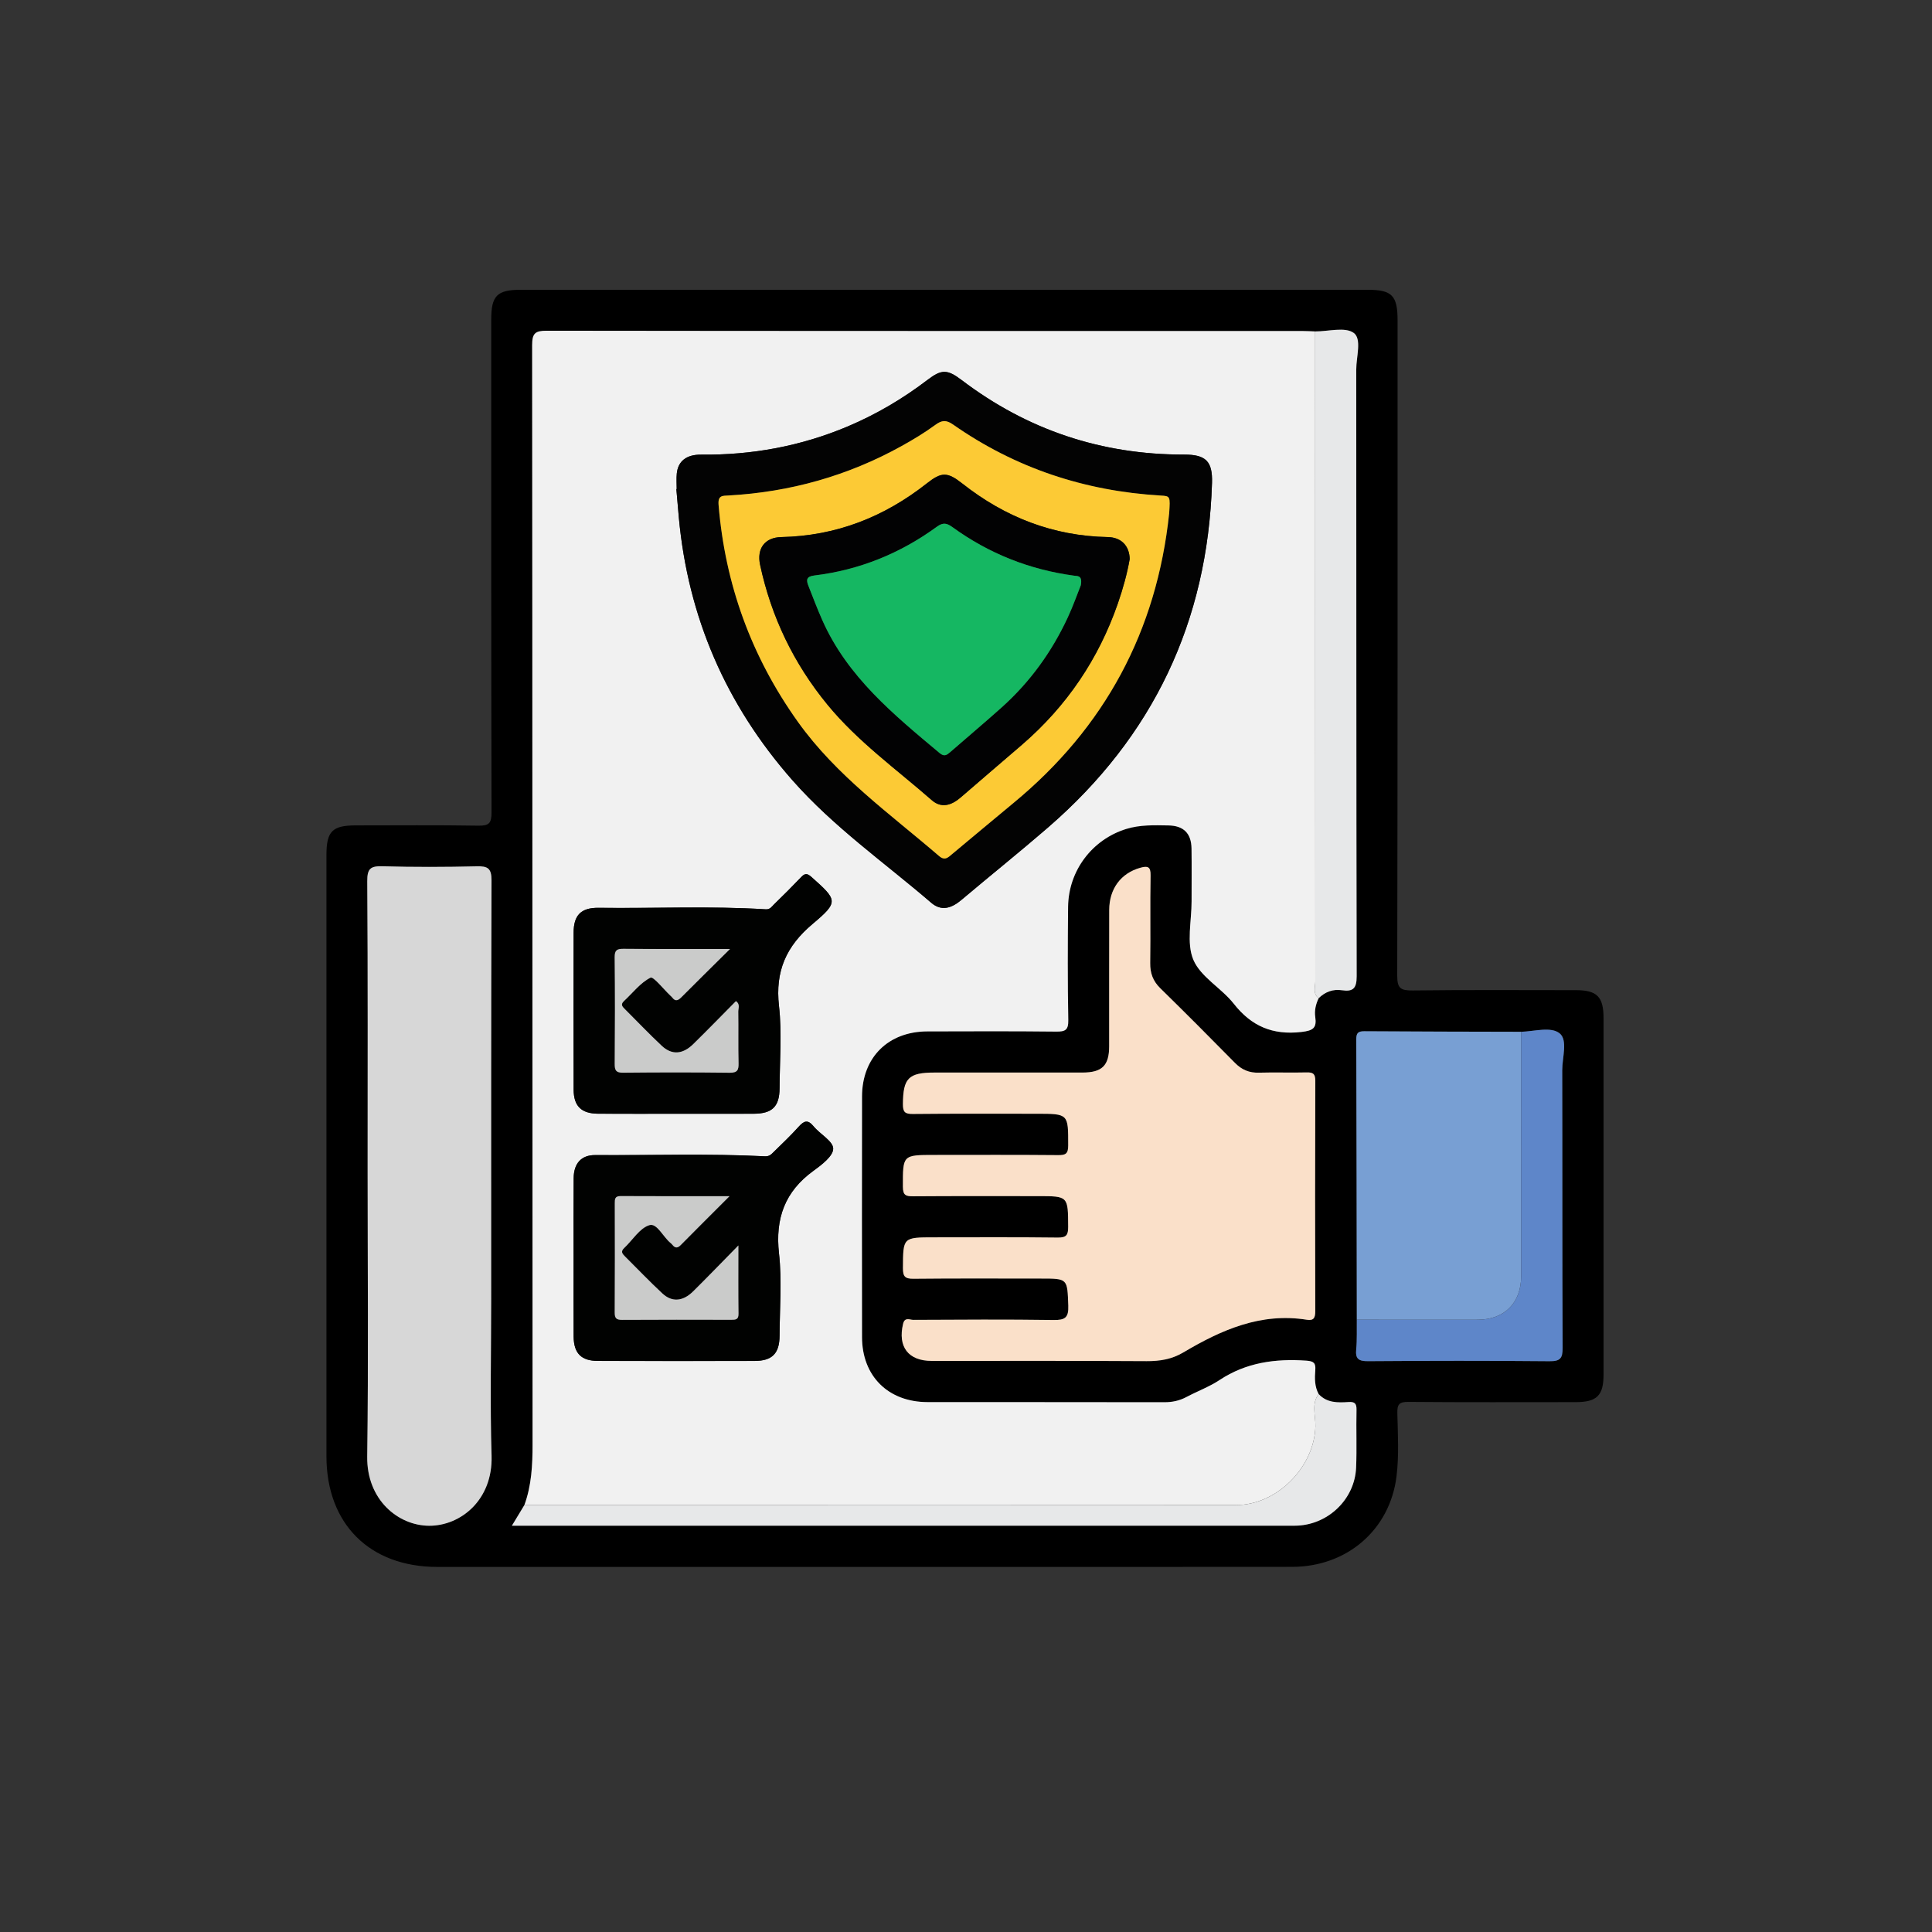 <?xml version="1.0" encoding="UTF-8"?>
<svg xmlns="http://www.w3.org/2000/svg" xmlns:xlink="http://www.w3.org/1999/xlink" version="1.1" x="0px" y="0px" width="100px" height="100px" viewBox="0 0 100 100" xml:space="preserve">
<rect x="0" y="0" width="100" height="100" fill="#333333" stroke="none"/>
<g id="Layer_1" display="none">
	<path display="inline" fill="#172839" d="M22.038,64.205c2.014-0.014,4.028-0.055,6.042-0.027c0.896,0.012,1.366,0.592,1.408,1.465   c0.036,0.754,0.007,1.51,0.007,2.389c2.597-1.045,5.143-2.004,7.631-3.094c1.471-0.646,2.89-0.683,4.408-0.281   c2.735,0.723,5.487,1.379,8.231,2.063c1.067,0.268,2.135,0.529,3.2,0.811c2.611,0.687,3.837,2.306,3.787,4.992   c-0.003,0.121,0.012,0.242,0.02,0.44c3.187-0.998,6.328-1.981,9.472-2.966c2.009-0.629,4.014-1.268,6.026-1.883   c2.985-0.911,5.901,0.443,6.969,3.222c1.066,2.772-0.178,5.79-3.021,7.058c-7.485,3.342-14.993,6.637-22.489,9.955   c-1.18,0.521-2.354,0.514-3.591,0.205c-6.586-1.645-13.181-3.252-19.768-4.894c-0.565-0.142-0.89-0.263-0.917,0.553   c-0.023,0.728-0.538,1.245-1.3,1.254c-3.118,0.028-6.237,0.038-9.355,0c-0.893-0.012-1.369-0.626-1.371-1.499   c-0.014-6.081-0.015-12.162-0.002-18.242c0.002-0.98,0.542-1.508,1.517-1.563c0.565-0.032,1.134-0.011,1.7-0.015   C21.1,64.323,21.57,64.225,22.038,64.205z M46.731,75.955c-0.009-0.123-0.087-0.13-0.182-0.109   c-0.885-0.479-0.156-1.152-0.145-1.707c0.009-0.447,0.501-0.154,0.771-0.117c1.58,0.213,3.152,0.49,4.735,0.658   c1.628,0.172,2.768-0.826,2.922-2.443c0.038-1.51-0.664-2.449-2.198-2.838c-4.047-1.026-8.101-2.033-12.153-3.041   c-0.719-0.178-1.426-0.148-2.127,0.138c-2.759,1.13-5.52,2.255-8.29,3.354c-0.416,0.164-0.597,0.355-0.577,0.813   c0.041,0.974,0.029,1.95,0.04,2.926c-0.01,2.423,0,4.847-0.042,7.271c-0.011,0.604,0.284,0.697,0.767,0.815   c6.773,1.662,13.544,3.337,20.309,5.04c1.004,0.252,1.896,0.139,2.826-0.277c4.415-1.979,8.844-3.928,13.268-5.883   c2.933-1.297,5.879-2.559,8.791-3.893c2.305-1.057,2.947-3.501,1.511-5.475c-1.106-1.438-2.418-1.806-4.362-1.198   c-5.216,1.631-10.431,3.265-15.644,4.903c-0.597,0.188-1.278,0.295-1.747,0.659c-1.395,1.087-2.915,1.175-4.563,0.907   c-1.3-0.213-2.589-0.521-3.917-0.516L46.731,75.955z M19.349,79.412c0.002,0.65,0.004,1.303,0.006,1.954   c-0.014,0.374,0.003,0.753-0.048,1.122c-0.114,0.828,0.146,1.15,1.051,1.111c1.719-0.078,3.444-0.022,5.167-0.024   c2.204-0.003,2.204-0.005,2.033-2.209c0.003-0.651,0.007-1.302,0.01-1.951c0.002-3.423,0.006-6.847,0.01-10.269   c0.008-0.816-0.004-1.635,0.032-2.449c0.022-0.475-0.105-0.668-0.62-0.662c-2.357,0.023-4.714,0.025-7.071,0.001   c-0.521-0.005-0.636,0.192-0.615,0.662c0.038,0.815,0.025,1.632,0.034,2.45C19.342,72.568,19.345,75.991,19.349,79.412z"></path>
	<path display="inline" fill="#182939" d="M50.667,64.3c-9.718-0.013-17.574-7.905-17.541-17.625   c0.032-9.617,7.897-17.442,17.53-17.444c9.738-0.001,17.604,7.857,17.59,17.574C68.232,56.461,60.344,64.313,50.667,64.3z    M36.336,40.81c-1.392,2.715-1.592,5.613-1.081,8.539c1.522,8.719,9.433,14.234,18.259,12.808   c8.178-1.32,13.916-9.378,12.635-17.806c-0.199-1.309-0.396-2.66-1.267-3.762c0.043-0.432-0.155-0.789-0.358-1.145   c-3.166-5.529-7.92-8.454-14.303-8.279c-6.228,0.171-10.734,3.288-13.62,8.776C36.462,40.203,36.225,40.46,36.336,40.81z"></path>
	<path display="inline" fill="#17293B" d="M58.712,15.96c0.009,1.865,0.009,1.859,1.786,2.42c7.213,2.278,12.979,6.541,17.374,12.68   c0.282,0.395,0.708,0.781-0.062,1.159c-0.539,0.265-0.888,0.872-1.533-0.053c-4.125-5.902-9.663-9.911-16.553-12.032   c-1.004-0.31-1.142-0.28-0.98,0.776c0.275,1.83-0.424,2.856-2.08,3.625c-1.848,0.856-3.566,1.989-5.322,3.036   c-0.455,0.271-0.79,0.3-1.266,0.016c-2.241-1.335-4.502-2.64-6.778-3.917c-0.478-0.268-0.701-0.554-0.646-1.104   c0.045-0.436,0.007-0.881,0.006-1.322c-0.004-1.598,0.165-1.498-1.408-0.988c-6.784,2.198-12.214,6.243-16.316,12.079   c-0.155,0.219-0.214,0.727-0.621,0.548c-0.48-0.211-0.949-0.52-1.311-0.895c-0.153-0.157,0.206-0.473,0.361-0.694   c4.573-6.533,10.682-10.936,18.346-13.145c0.73-0.211,1.108-0.477,0.953-1.263c-0.425-2.145,0.411-3.459,2.449-4.331   c1.751-0.748,3.352-1.855,4.994-2.847c0.441-0.267,0.747-0.255,1.183,0.004c2.081,1.237,4.163,2.478,6.296,3.621   c0.855,0.459,1.313,0.979,1.135,1.964C58.678,15.513,58.712,15.739,58.712,15.96z M44.645,18.665c-0.021,0-0.041,0-0.062,0   c0,0.946,0.024,1.892-0.009,2.836c-0.018,0.5,0.141,0.801,0.592,1.051c1.624,0.901,3.236,1.825,4.827,2.784   c0.488,0.294,0.858,0.335,1.366,0.028c1.589-0.963,3.203-1.882,4.824-2.79c0.435-0.243,0.64-0.522,0.617-1.041   c-0.041-0.975-0.008-1.954-0.015-2.93c-0.009-1.133,0.302-2.419-0.136-3.355c-0.461-0.989-1.873-1.265-2.862-1.866   c-0.995-0.603-1.997-1.543-3.042-1.612c-1.098-0.072-2.095,1.007-3.125,1.601c-1.004,0.579-2.417,0.899-2.875,1.853   C44.291,16.168,44.645,17.502,44.645,18.665z"></path>
	<path display="inline" fill="#1E2F40" d="M80.559,39.942c-0.645-0.304-0.797-1.017-0.759-1.457   c0.054-0.624,0.915-0.819,1.375-0.792c0.647,0.04,0.765,0.902,0.759,1.383C81.927,39.821,81.01,39.535,80.559,39.942z"></path>
	<path display="inline" fill="#1E2F40" d="M82.814,47.704c-1.293,0.347-0.998-0.586-1.067-1.091   c-0.169-1.234,0.907-0.72,1.368-0.773c0.972-0.112,0.466,0.806,0.576,1.229C83.95,48.043,83.043,47.572,82.814,47.704z"></path>
	<path display="inline" fill="#1E2F40" d="M19.377,54.214c0.662,0.354,0.592,1.071,0.537,1.522   c-0.094,0.768-0.956,0.613-1.413,0.574c-0.791-0.072-0.581-0.931-0.565-1.397C17.97,53.963,18.906,54.665,19.377,54.214z"></path>
	<path display="inline" fill="#17293B" d="M83.787,50.825c0.02,0.692,0.174,1.224-0.734,1.149c-0.777-0.063-1.201-0.086-1.188-1.098   c0.015-1.111,0.662-0.832,1.269-0.901C84.105,49.865,83.766,50.544,83.787,50.825z"></path>
	<path display="inline" fill="#1E2F40" d="M23.395,34.972c-0.511,0.498-0.437,1.41-1.085,1.394c-0.47-0.011-1.358-0.253-1.36-0.827   c-0.002-0.469,0.255-1.369,0.916-1.399C22.344,34.118,22.847,34.652,23.395,34.972z"></path>
	<path display="inline" fill="#1E2F40" d="M18.545,47.993c-0.324-0.114-1.154,0.304-0.882-0.623   c0.134-0.458-0.393-1.485,0.779-1.244c0.424,0.087,1.316-0.298,1.163,0.698C19.521,47.363,19.907,48.464,18.545,47.993z"></path>
	<path display="inline" fill="#1E2F40" d="M82.041,60.377c-0.489-0.523-1.493-0.116-1.465-0.992c0.014-0.438-0.063-1.31,0.672-1.292   c0.454,0.011,1.324-0.091,1.389,0.681C82.68,59.286,82.48,59.886,82.041,60.377z"></path>
	<path display="inline" fill="#1E2F40" d="M83.178,43.217c-0.369,0.572-1.07,0.563-1.533,0.523   c-0.734-0.064-0.662-0.977-0.615-1.399c0.086-0.76,1.055-0.706,1.496-0.648C83.174,41.777,82.876,42.675,83.178,43.217z"></path>
	<path display="inline" fill="#1E2F40" d="M20.288,42.804c-0.305,0.333,0.221,1.318-0.762,1.183   c-0.441-0.061-1.331,0.236-1.275-0.596c0.031-0.454-0.25-1.421,0.727-1.412C19.875,41.987,20.329,42.337,20.288,42.804z"></path>
	<path display="inline" fill="#1E2F40" d="M82.195,54.05c0.357,0.419,1.382-0.31,1.279,0.696c-0.045,0.431,0.4,1.498-0.724,1.318   c-0.435-0.066-1.47,0.313-1.231-0.83C81.609,54.811,81.336,54.107,82.195,54.05z"></path>
	<path display="inline" fill="#1E2F40" d="M19.468,60.512c-0.585-0.373-0.692-1.061-0.666-1.533   c0.043-0.771,0.965-0.655,1.412-0.654c0.75,0,0.718,0.949,0.687,1.369C20.852,60.363,19.953,60.148,19.468,60.512z"></path>
	<path display="inline" fill="#1E2F40" d="M22.038,64.205c-0.467,0.02-0.938,0.118-1.397-0.059c-0.058-0.144-0.135-0.282-0.17-0.433   c-0.083-0.347-0.543-0.748-0.279-0.991c0.364-0.334,0.928-0.604,1.414-0.617c0.525-0.015,0.472,0.688,0.71,1.053   c0.149,0.229,0.297,0.515-0.112,0.666C22.002,63.9,21.849,63.973,22.038,64.205z"></path>
	<path display="inline" fill="#1E2F40" d="M20.126,37.875c0.44,0.407,1.381,0.175,1.359,0.9c-0.012,0.422,0,1.361-0.772,1.322   c-0.462-0.023-1.357,0.006-1.357-0.755C19.356,38.869,19.472,38.178,20.126,37.875z"></path>
	<path display="inline" fill="#1E2F40" d="M81.381,62.689c-0.354,0.504-0.298,1.231-0.9,1.479c-0.32,0.131-1.522-0.764-1.412-0.958   c0.257-0.454,0.176-1.294,0.816-1.284C80.366,61.934,81.029,62.12,81.381,62.689z"></path>
	<path display="inline" fill="#1E2F40" d="M80.359,35.423c-0.379,0.349-0.973,0.745-1.452,0.709   c-0.584-0.042-0.888-0.905-0.856-1.354c0.036-0.561,0.879-0.644,1.358-0.951C79.535,33.748,80.387,35.064,80.359,35.423z"></path>
	<path display="inline" fill="#1E2F40" d="M79.497,66.473c-0.325,0.455-0.442,1.293-0.988,1.348   c-0.478,0.048-1.071-0.43-1.411-0.935c-0.106-0.159,0.789-1.405,0.965-1.407C78.271,65.475,79.493,66.3,79.497,66.473z"></path>
	<path display="inline" fill="#17293B" d="M18.542,52.134c-0.56,0.065-1.134,0.189-0.936-0.593c0.113-0.445-0.574-1.337,0.581-1.26   c0.499,0.033,1.309-0.443,1.308,0.713C19.494,51.786,19.521,52.413,18.542,52.134z"></path>
	<path display="inline" fill="#FCCA35" d="M76.954,71.188c1.437,1.974,0.794,4.418-1.511,5.475   c-2.912,1.334-5.858,2.596-8.791,3.893c-4.424,1.955-8.853,3.903-13.268,5.883c-0.93,0.416-1.822,0.529-2.826,0.277   c-6.764-1.703-13.535-3.378-20.309-5.04c-0.483-0.118-0.778-0.213-0.767-0.815c0.042-2.424,0.033-4.848,0.042-7.271   c2.48-1.065,5.021-2.01,7.419-3.235c1.958-1,3.82-1.035,5.9-0.557c3.973,0.912,7.989,1.639,11.986,2.439   c-0.154,1.617-1.294,2.615-2.922,2.443c-1.583-0.168-3.155-0.445-4.735-0.658c-0.27-0.037-0.762-0.33-0.771,0.117   c-0.011,0.555-0.74,1.228,0.145,1.707c0.061,0.035,0.121,0.072,0.182,0.109l-0.01-0.012c-0.129,0.412,0.104,0.733,0.283,1.057   c1.311,2.357,3.93,3.35,6.564,2.424C61.37,76.689,69.16,73.934,76.954,71.188z"></path>
	<path display="inline" fill="#4FA1D7" d="M27.578,69.146c-0.004,3.422-0.008,6.846-0.01,10.268   c-0.782-0.159-0.928,0.229-0.91,0.923c0.017,0.654-0.004,1.208,0.899,1.029c0.172,2.204,0.172,2.206-2.032,2.209   c-1.723,0.002-3.448-0.054-5.167,0.024c-0.904,0.039-1.165-0.283-1.051-1.111c0.051-0.369,0.034-0.748,0.048-1.122   c0.894,0.175,0.909-0.353,0.927-1.031c0.019-0.724-0.166-1.071-0.933-0.923c-0.003-3.421-0.007-6.844-0.011-10.264   c0.808-0.004,1.616-0.006,2.423-0.008c0.345,1.172,0.889,1.735,1.71,1.674c0.983-0.072,1.509-0.662,1.645-1.619   C25.937,69.18,26.758,69.163,27.578,69.146z M22.552,80.449c-0.232,0.746,0.111,0.916,0.863,0.949   c0.881,0.041,1.025-0.295,1.032-1.082c0.007-0.778-0.261-0.926-0.975-0.938C22.669,79.366,22.351,79.614,22.552,80.449z"></path>
	<path display="inline" fill="#FBFAF9" d="M76.954,71.188c-7.794,2.746-15.584,5.504-23.386,8.236   c-2.635,0.926-5.253-0.064-6.564-2.424c-0.179-0.322-0.413-0.645-0.283-1.057c1.329-0.006,2.619,0.303,3.917,0.516   c1.647,0.268,3.168,0.18,4.563-0.907c0.469-0.364,1.15-0.472,1.747-0.659c5.213-1.64,10.428-3.272,15.644-4.903   C74.536,69.382,75.848,69.75,76.954,71.188z"></path>
	<path display="inline" fill="#FBFAF9" d="M54.832,72.236c-3.997-0.803-8.013-1.528-11.986-2.44c-2.08-0.479-3.942-0.442-5.9,0.558   c-2.398,1.226-4.939,2.168-7.419,3.234c-0.01-0.977,0.001-1.952-0.04-2.926c-0.02-0.457,0.161-0.648,0.577-0.813   c2.771-1.102,5.531-2.227,8.29-3.355c0.701-0.286,1.408-0.314,2.127-0.137c4.052,1.006,8.105,2.014,12.153,3.041   C54.168,69.786,54.87,70.727,54.832,72.236z"></path>
	<path display="inline" fill="#FBFAF9" d="M21.761,69.141c-0.808,0.002-1.616,0.006-2.423,0.008   c-0.009-0.817,0.004-1.635-0.034-2.449c-0.021-0.469,0.094-0.667,0.615-0.662c2.357,0.023,4.714,0.021,7.071-0.001   c0.515-0.007,0.643,0.188,0.62,0.662c-0.037,0.813-0.024,1.633-0.032,2.448c-0.82,0.018-1.642,0.033-2.461,0.049   c-0.313-1.174-0.788-1.649-1.681-1.616C22.441,67.611,21.96,68.236,21.761,69.141z"></path>
	<path display="inline" fill="#F6F6F3" d="M19.349,79.412c0.768-0.148,0.952,0.199,0.933,0.923   c-0.018,0.681-0.033,1.206-0.927,1.031C19.353,80.715,19.351,80.063,19.349,79.412z"></path>
	<path display="inline" fill="#F6F6F3" d="M27.557,81.366c-0.903,0.179-0.882-0.375-0.899-1.029   c-0.018-0.692,0.128-1.082,0.91-0.923C27.564,80.064,27.561,80.715,27.557,81.366z"></path>
	<path display="inline" fill="#FBFAF9" d="M46.731,75.955c-0.061-0.037-0.122-0.074-0.182-0.109   C46.644,75.825,46.722,75.832,46.731,75.955z"></path>
	<path display="inline" fill="#FACA34" d="M64.883,40.588c0.871,1.103,1.066,2.453,1.268,3.762   c1.279,8.427-4.457,16.486-12.635,17.806c-8.828,1.426-16.738-4.088-18.26-12.808c-0.511-2.925-0.311-5.823,1.081-8.539   c0.35-0.147,0.463-0.498,0.656-0.777c5.532-8.03,16.665-9.606,24.229-3.447C62.645,37.745,63.725,39.198,64.883,40.588z    M38.927,46.726c-0.019,6.469,5.208,11.784,11.628,11.825c6.564,0.041,11.872-5.203,11.893-11.752   c0.021-6.506-5.246-11.82-11.725-11.828C44.223,34.962,38.946,40.221,38.927,46.726z"></path>
	<path display="inline" fill="#F9F8F6" d="M64.883,40.588c-1.158-1.39-2.238-2.843-3.662-4.003   c-7.563-6.159-18.696-4.583-24.229,3.447c-0.192,0.279-0.306,0.63-0.656,0.777c-0.112-0.349,0.126-0.606,0.265-0.868   c2.886-5.488,7.392-8.605,13.62-8.776c6.382-0.175,11.138,2.75,14.302,8.279C64.729,39.799,64.926,40.156,64.883,40.588z"></path>
	<path display="inline" fill="#4FA1D7" d="M44.645,18.665c0-1.163-0.354-2.497,0.1-3.441c0.459-0.954,1.871-1.274,2.875-1.853   c1.03-0.593,2.027-1.673,3.125-1.601c1.045,0.069,2.047,1.009,3.042,1.612c0.988,0.601,2.4,0.876,2.863,1.866   c0.437,0.936,0.125,2.223,0.135,3.355c0.007,0.977-0.026,1.955,0.015,2.93c0.021,0.518-0.184,0.797-0.618,1.041   c-1.619,0.908-3.234,1.827-4.822,2.79c-0.508,0.308-0.879,0.266-1.367-0.028c-1.591-0.958-3.203-1.882-4.827-2.784   c-0.451-0.25-0.61-0.551-0.592-1.051c0.034-0.944,0.009-1.89,0.009-2.836C44.604,18.665,44.625,18.665,44.645,18.665z    M54.656,17.213c-0.297-0.495-0.688-0.863-1.113-1.174c-0.322-0.236-0.497,0.139-0.684,0.317c-0.633,0.61-1.25,1.24-1.873,1.863   c-1.277,1.278-1.297,1.3-2.64,0.111c-0.682-0.605-0.847,0.133-1.175,0.386c-0.333,0.256-0.736,0.541-0.197,1.038   c0.762,0.703,1.492,1.444,2.204,2.199c0.333,0.353,0.542,0.258,0.836-0.042c1.411-1.435,2.841-2.851,4.265-4.276   C54.409,17.505,54.523,17.361,54.656,17.213z"></path>
	<path display="inline" fill="#172839" d="M21.761,69.141c0.199-0.904,0.68-1.527,1.674-1.563c0.894-0.033,1.368,0.441,1.681,1.617   c-0.136,0.957-0.662,1.547-1.645,1.619C22.65,70.877,22.106,70.313,21.761,69.141z"></path>
	<path display="inline" fill="#F7FAFC" d="M22.552,80.449c-0.201-0.835,0.118-1.083,0.92-1.07c0.714,0.012,0.982,0.159,0.975,0.938   c-0.006,0.787-0.15,1.123-1.032,1.082C22.663,81.365,22.319,81.195,22.552,80.449z"></path>
	<path display="inline" fill="#182837" d="M38.927,46.726c0.019-6.505,5.296-11.763,11.796-11.755   c6.479,0.008,11.745,5.322,11.725,11.828c-0.021,6.549-5.328,11.793-11.893,11.752C44.135,58.51,38.909,53.195,38.927,46.726z    M42.138,42.183c-0.265,0.301-0.529,0.588-0.679,0.986c-1.463,3.883-0.429,8.187,2.655,10.961c3.023,2.72,7.429,3.285,11.088,1.42   c3.646-1.858,5.78-5.822,5.286-9.945c-0.147-1.235-0.34-2.499-1.288-3.456c0.124-0.355-0.112-0.6-0.278-0.857   c-3.855-5.975-12.973-5.83-16.624,0.271C42.195,41.732,41.848,41.894,42.138,42.183z"></path>
	<path display="inline" fill="#F7FAFC" d="M54.656,17.213c-0.133,0.148-0.247,0.292-0.377,0.422   c-1.422,1.425-2.854,2.842-4.264,4.276c-0.295,0.3-0.503,0.395-0.836,0.042c-0.712-0.754-1.442-1.496-2.204-2.199   c-0.539-0.497-0.137-0.782,0.197-1.038c0.328-0.253,0.494-0.991,1.175-0.386c1.343,1.189,1.362,1.167,2.641-0.111   c0.621-0.623,1.238-1.252,1.873-1.863c0.186-0.178,0.359-0.553,0.683-0.317C53.968,16.351,54.359,16.718,54.656,17.213z"></path>
	<path display="inline" fill="#FCCA37" d="M59.199,42.149c0.949,0.957,1.141,2.221,1.289,3.456c0.494,4.124-1.641,8.086-5.287,9.945   c-3.659,1.865-8.064,1.3-11.088-1.42c-3.083-2.774-4.118-7.079-2.655-10.961c0.15-0.398,0.414-0.685,0.679-0.987   c0.389-0.171,0.613-0.528,0.9-0.813c3.294-3.265,8.283-4.087,12.441-2.056C56.909,40.014,58.034,41.106,59.199,42.149z    M53.395,44.903c0.174-0.1,0.771,0.39,0.862-0.388c0.147-1.248-0.593-2.766-1.747-3.316c-0.511-0.243-0.835-0.474-0.738-1.094   c0.121-0.798-0.478-0.638-0.92-0.634c-0.436,0.004-1.047-0.185-0.915,0.626c0.104,0.625-0.214,0.85-0.742,1.071   c-1.11,0.467-1.684,1.344-1.75,2.571c-0.076,1.425,0.522,2.438,1.783,3.045c0.791,0.382,1.629,0.667,2.424,1.042   c0.492,0.231,0.775,0.659,0.703,1.225c-0.072,0.552-0.42,0.879-0.955,1.05c-1.276,0.405-2.242-0.197-2.389-1.581   c-0.109-1.026-0.85-0.422-1.292-0.546c-0.471-0.131-0.643,0.123-0.649,0.62c-0.019,1.489,0.741,2.661,2.182,3.19   c0.409,0.149,0.766,0.268,0.667,0.813c-0.138,0.756,0.377,0.703,0.867,0.694c0.496-0.01,1.083,0.127,0.967-0.705   c-0.063-0.462,0.169-0.664,0.576-0.819c1.319-0.509,1.978-1.478,1.967-2.908c-0.011-1.443-0.776-2.341-2.032-2.896   c-0.746-0.33-1.513-0.617-2.255-0.956c-0.571-0.262-0.725-0.771-0.619-1.346c0.11-0.604,0.531-0.898,1.121-0.974   c1.015-0.129,1.681,0.346,1.708,1.387C52.236,44.849,52.514,45.1,53.395,44.903z"></path>
	<path display="inline" fill="#F6F6F3" d="M59.199,42.149c-1.165-1.043-2.29-2.135-3.721-2.835   c-4.158-2.031-9.146-1.209-12.441,2.056c-0.287,0.284-0.512,0.641-0.9,0.813c-0.289-0.289,0.058-0.45,0.16-0.62   c3.651-6.101,12.77-6.246,16.624-0.271C59.087,41.549,59.323,41.794,59.199,42.149z"></path>
	<path display="inline" fill="#FDFCFA" d="M53.395,44.903c-0.881,0.197-1.156-0.054-1.177-0.828   c-0.026-1.042-0.694-1.516-1.708-1.387c-0.59,0.076-1.011,0.37-1.121,0.974c-0.106,0.576,0.048,1.084,0.619,1.346   c0.742,0.339,1.51,0.626,2.254,0.956c1.256,0.555,2.022,1.454,2.033,2.896c0.012,1.43-0.646,2.399-1.967,2.908   c-0.407,0.155-0.641,0.357-0.576,0.819c0.116,0.832-0.473,0.695-0.967,0.705c-0.49,0.009-1.005,0.062-0.867-0.694   c0.1-0.547-0.257-0.664-0.667-0.813c-1.441-0.529-2.201-1.701-2.182-3.19c0.006-0.497,0.178-0.75,0.649-0.62   c0.442,0.124,1.183-0.48,1.292,0.546c0.147,1.384,1.113,1.985,2.389,1.581c0.537-0.17,0.884-0.498,0.955-1.05   c0.073-0.566-0.211-0.994-0.703-1.225c-0.795-0.374-1.632-0.66-2.423-1.042c-1.261-0.608-1.859-1.621-1.783-3.045   c0.066-1.228,0.64-2.104,1.75-2.571c0.528-0.221,0.846-0.446,0.742-1.071c-0.133-0.811,0.479-0.622,0.914-0.626   c0.444-0.004,1.043-0.165,0.92,0.634c-0.096,0.621,0.229,0.851,0.739,1.094c1.154,0.55,1.896,2.069,1.747,3.316   C54.166,45.293,53.568,44.803,53.395,44.903z"></path>
</g>
<g id="Layer_2" display="none">
	<path display="inline" fill-rule="evenodd" clip-rule="evenodd" fill="#020202" d="M50.717,78.867   c-2.067,0-4.134,0.003-6.201-0.002c-0.963-0.001-1.341-0.38-1.341-1.348c-0.003-4.135-0.003-8.27,0-12.404   c0-0.968,0.377-1.344,1.342-1.348c1.55-0.004,3.101-0.013,4.651,0.008c0.374,0.005,0.502-0.087,0.487-0.477   c-0.031-0.786-0.024-1.574-0.002-2.359c0.009-0.321-0.082-0.424-0.41-0.416c-0.876,0.022-1.753,0.015-2.629,0.006   c-0.881-0.008-1.267-0.397-1.283-1.272c-0.009-0.539,0.175-1.207-0.078-1.579c-0.245-0.361-0.942-0.408-1.432-0.614   c-0.66-0.276-1.334-0.532-1.959-0.874c-0.399-0.218-0.63-0.161-0.903,0.165c-0.258,0.308-0.561,0.582-0.86,0.853   c-0.535,0.485-1.111,0.513-1.619,0.011c-2.014-1.989-4.016-3.992-6.006-6.006c-0.533-0.538-0.497-1.09,0.035-1.659   c0.396-0.424,1.033-0.799,1.125-1.279c0.084-0.44-0.439-0.984-0.652-1.5c-0.273-0.661-0.518-1.336-0.748-2.014   c-0.1-0.293-0.237-0.43-0.568-0.409c-0.47,0.028-0.944,0.018-1.415-0.005c-0.67-0.033-1.09-0.439-1.093-1.115   c-0.013-2.854-0.014-5.708,0-8.561c0.003-0.671,0.433-1.054,1.107-1.107c0.614-0.049,1.375,0.268,1.804-0.136   c0.391-0.369,0.423-1.106,0.65-1.665c0.236-0.58,0.491-1.156,0.787-1.706c0.176-0.327,0.193-0.544-0.108-0.8   c-0.341-0.29-0.651-0.62-0.952-0.953c-0.462-0.511-0.486-1.075-0.004-1.563c2.005-2.03,4.023-4.049,6.052-6.055   c0.51-0.504,1.064-0.459,1.615,0.029c0.448,0.396,0.773,1.118,1.322,1.155c0.504,0.034,1.038-0.457,1.569-0.695   c0.429-0.192,0.867-0.366,1.309-0.525c1.012-0.365,1.012-0.36,1.021-1.453c0.002-0.314-0.034-0.639,0.032-0.94   c0.119-0.541,0.488-0.863,1.053-0.865c2.876-0.009,5.752-0.012,8.629,0.003c0.636,0.003,1.022,0.431,1.073,1.068   c0.002,0.022,0.006,0.046,0.001,0.067c-0.33,1.44,0.306,2.144,1.706,2.402c0.576,0.106,1.132,0.431,1.646,0.74   c0.479,0.288,0.752,0.18,1.125-0.2c1.52-1.553,1.62-1.538,3.146-0.013c1.668,1.668,3.339,3.334,5.006,5.004   c0.824,0.826,0.822,1.272,0.005,2.097c-0.996,1.005-0.98,0.999-0.419,2.28c0.322,0.737,0.608,1.493,0.863,2.256   c0.119,0.355,0.275,0.504,0.66,0.472c0.424-0.036,0.854-0.015,1.279,0c0.723,0.025,1.154,0.417,1.157,1.121   c0.015,2.854,0.015,5.708-0.001,8.561c-0.004,0.67-0.437,1.049-1.11,1.105c-0.614,0.05-1.374-0.271-1.803,0.14   c-0.39,0.374-0.421,1.107-0.649,1.666c-0.246,0.6-0.518,1.192-0.817,1.767c-0.147,0.285-0.143,0.47,0.1,0.688   c0.334,0.299,0.646,0.626,0.949,0.956c0.508,0.549,0.551,1.098,0.044,1.61c-2.003,2.032-4.021,4.05-6.053,6.054   c-0.513,0.507-1.069,0.465-1.61-0.041c-0.427-0.397-0.797-1.063-1.271-1.143c-0.468-0.08-1.028,0.446-1.563,0.668   c-0.641,0.265-1.292,0.508-1.951,0.721c-0.331,0.106-0.463,0.262-0.437,0.615c0.031,0.425,0.012,0.854-0.001,1.28   c-0.023,0.787-0.425,1.184-1.226,1.195c-0.854,0.011-1.708,0.02-2.562-0.006c-0.38-0.011-0.563,0.04-0.538,0.496   c0.045,0.761,0.037,1.527,0.003,2.29c-0.019,0.409,0.141,0.469,0.498,0.465c1.528-0.018,3.057-0.01,4.585-0.007   c1.021,0.002,1.396,0.364,1.397,1.36c0.003,4.134,0.003,8.269-0.001,12.403c-0.001,0.961-0.382,1.335-1.354,1.336   C54.853,78.87,52.784,78.867,50.717,78.867z M39.329,23.04c-0.196,0.021-0.292,0.154-0.401,0.263   c-1.288,1.286-2.568,2.58-3.867,3.854c-0.277,0.271-0.253,0.43,0.002,0.707c0.993,1.074,1.07,1.745,0.418,3.04   c-0.495,0.983-0.929,1.989-1.246,3.047c-0.367,1.227-1.072,1.752-2.379,1.757c-0.456,0.002-0.562,0.153-0.557,0.581   c0.021,1.774,0.019,3.55,0,5.325c-0.004,0.414,0.077,0.589,0.547,0.591c1.317,0.005,2.021,0.524,2.385,1.747   c0.323,1.081,0.77,2.105,1.272,3.109c0.61,1.22,0.539,1.971-0.391,2.929c-0.349,0.36-0.282,0.546,0.034,0.854   c1.239,1.208,2.465,2.429,3.669,3.672c0.337,0.348,0.53,0.393,0.905,0.023c0.9-0.885,1.681-0.973,2.813-0.405   c1.045,0.523,2.116,0.971,3.231,1.328c1.231,0.396,1.707,1.062,1.711,2.344c0.001,0.433,0.109,0.582,0.561,0.576   c1.775-0.023,3.551-0.025,5.325,0.001c0.47,0.007,0.61-0.123,0.607-0.6c-0.007-1.245,0.539-1.978,1.73-2.33   c1.082-0.32,2.106-0.767,3.11-1.27c1.253-0.63,1.965-0.559,2.979,0.418c0.361,0.349,0.534,0.216,0.804-0.058   c1.231-1.248,2.464-2.495,3.723-3.715c0.341-0.331,0.322-0.52,0-0.855c-0.901-0.934-0.983-1.695-0.395-2.872   c0.492-0.983,0.944-1.983,1.259-3.042c0.395-1.325,1.046-1.836,2.439-1.856c0.422-0.006,0.53-0.138,0.526-0.542   c-0.02-1.798-0.022-3.596,0.002-5.393c0.006-0.458-0.154-0.557-0.58-0.558c-1.263-0.003-1.98-0.524-2.342-1.715   c-0.334-1.101-0.786-2.147-1.298-3.172c-0.604-1.21-0.523-1.936,0.426-2.922c0.325-0.339,0.267-0.515-0.029-0.806   c-1.253-1.226-2.494-2.464-3.718-3.719c-0.313-0.321-0.5-0.372-0.854-0.028c-0.943,0.915-1.708,1.003-2.868,0.415   c-1.022-0.519-2.068-0.972-3.171-1.3c-1.214-0.36-1.729-1.069-1.747-2.388c-0.005-0.396-0.094-0.55-0.522-0.545   c-1.82,0.022-3.641,0.018-5.46,0.002c-0.374-0.003-0.496,0.104-0.507,0.491c-0.043,1.477-0.473,2.034-1.891,2.482   c-1.03,0.326-2.016,0.751-2.98,1.234c-1.22,0.611-1.935,0.512-2.938-0.396C39.555,23.24,39.438,23.137,39.329,23.04z    M45.332,71.282c0,1.617,0.01,3.235-0.007,4.853c-0.005,0.399,0.044,0.59,0.53,0.586c3.257-0.023,6.516-0.018,9.774-0.004   c0.37,0.001,0.499-0.084,0.498-0.479c-0.016-3.28-0.016-6.561,0-9.841c0.001-0.395-0.126-0.482-0.498-0.48   c-3.258,0.013-6.516,0.019-9.773-0.005c-0.484-0.004-0.536,0.185-0.531,0.585C45.342,68.092,45.332,69.687,45.332,71.282z"></path>
	<path display="inline" fill-rule="evenodd" clip-rule="evenodd" fill="#030303" d="M62.022,65.922   c0.832,0.244,1.51-0.215,2.157-0.936c0.884-0.983,1.873-1.873,2.791-2.827c0.388-0.403,0.814-0.567,1.372-0.561   c1.908,0.022,3.817-0.003,5.725,0.018c0.398,0.005,0.563-0.111,0.713-0.495c0.763-1.955,2.779-3.07,4.746-2.677   c2.094,0.42,3.547,2.141,3.558,4.214c0.01,2.106-1.446,3.85-3.569,4.271c-1.961,0.391-3.978-0.731-4.738-2.691   c-0.154-0.397-0.34-0.484-0.722-0.48c-1.707,0.018-3.413,0.019-5.12-0.001c-0.368-0.004-0.619,0.113-0.872,0.373   c-1.131,1.154-2.288,2.283-3.421,3.437c-0.354,0.36-0.742,0.537-1.253,0.521c-0.83-0.026-1.663-0.029-2.492,0.002   c-0.395,0.016-0.522-0.121-0.467-0.49c0.014-0.088,0.002-0.179,0.002-0.27C60.432,65.922,60.432,65.922,62.022,65.922z    M78.779,64.843c1.161-0.005,2.135-0.971,2.147-2.133c0.012-1.191-0.976-2.186-2.166-2.18c-1.168,0.003-2.135,0.964-2.147,2.132   C76.601,63.853,77.589,64.848,78.779,64.843z"></path>
	<path display="inline" fill-rule="evenodd" clip-rule="evenodd" fill="#030303" d="M62.269,74.552   c1.36-0.323,2.301,0.3,3.162,1.285c0.825,0.944,1.771,1.783,2.649,2.683c0.232,0.238,0.461,0.36,0.813,0.356   c1.729-0.021,3.457-0.023,5.186,0.001c0.409,0.006,0.559-0.135,0.705-0.508c0.821-2.085,3.011-3.166,5.15-2.583   c2.041,0.557,3.44,2.688,3.116,4.746c-0.354,2.242-2.241,3.841-4.482,3.714c-1.799-0.102-3.078-1.041-3.765-2.698   c-0.186-0.446-0.396-0.537-0.827-0.532c-1.863,0.021-3.727-0.01-5.59,0.02c-0.613,0.011-1.062-0.191-1.481-0.626   c-1.076-1.114-2.196-2.186-3.272-3.299c-0.29-0.3-0.578-0.435-0.995-0.408c-0.559,0.034-1.123-0.015-1.683,0.016   c-0.389,0.021-0.536-0.054-0.536-0.498c0-1.668-0.021-1.668,1.648-1.668C62.134,74.552,62.2,74.552,62.269,74.552z M80.927,79.93   c-0.009-1.164-0.976-2.132-2.14-2.142c-1.196-0.009-2.182,0.976-2.174,2.172c0.008,1.164,0.975,2.133,2.138,2.143   C79.94,82.111,80.934,81.119,80.927,79.93z"></path>
	<path display="inline" fill-rule="evenodd" clip-rule="evenodd" fill="#030303" d="M29.965,63.766   c-0.808,0-1.618,0.032-2.424-0.012c-0.493-0.027-0.73,0.103-0.927,0.594c-0.735,1.837-2.671,2.92-4.54,2.616   c-2.013-0.329-3.53-1.924-3.699-3.89c-0.172-2,1.039-3.838,2.948-4.477c2.147-0.721,4.457,0.321,5.304,2.454   c0.189,0.479,0.426,0.569,0.875,0.563c1.863-0.02,3.727,0.01,5.59-0.019c0.588-0.008,1.021,0.187,1.425,0.601   c1.094,1.127,2.228,2.217,3.323,3.345c0.273,0.281,0.542,0.412,0.935,0.388c0.537-0.032,1.082,0.037,1.615-0.02   c0.563-0.06,0.646,0.175,0.637,0.668C41,68.08,41.02,68.096,39.485,68.077c-2.63-0.032-1.772,0.335-3.664-1.509   c-0.82-0.799-1.637-1.603-2.426-2.433c-0.274-0.288-0.551-0.391-0.938-0.378C31.627,63.784,30.796,63.766,29.965,63.766z    M24.834,62.675c-0.005-1.164-0.971-2.134-2.134-2.145c-1.197-0.013-2.184,0.969-2.179,2.167c0.005,1.163,0.97,2.135,2.133,2.146   C23.844,64.854,24.84,63.864,24.834,62.675z"></path>
	<path display="inline" fill-rule="evenodd" clip-rule="evenodd" fill="#030303" d="M39.396,76.71   c-0.807-0.239-1.466,0.207-2.101,0.909c-0.917,1.016-1.929,1.944-2.888,2.921c-0.336,0.343-0.713,0.495-1.198,0.492   c-1.931-0.017-3.862,0.006-5.792-0.018c-0.424-0.006-0.602,0.115-0.763,0.523c-0.826,2.084-3.033,3.159-5.161,2.561   c-2.043-0.574-3.427-2.706-3.092-4.762c0.366-2.243,2.253-3.826,4.499-3.691c1.8,0.107,3.067,1.059,3.755,2.714   c0.17,0.408,0.35,0.523,0.769,0.518c1.706-0.024,3.413-0.021,5.119-0.002c0.346,0.004,0.581-0.104,0.817-0.345   c1.148-1.169,2.319-2.316,3.469-3.484c0.336-0.341,0.705-0.514,1.193-0.501c0.853,0.023,1.707,0.025,2.559-0.002   c0.361-0.011,0.489,0.104,0.438,0.451c-0.013,0.088-0.002,0.18-0.002,0.269C41.018,76.71,41.018,76.71,39.396,76.71z    M24.834,79.968c0.011-1.165-0.939-2.151-2.101-2.18c-1.196-0.028-2.2,0.94-2.212,2.134c-0.011,1.192,0.977,2.186,2.167,2.181   C23.851,82.097,24.823,81.13,24.834,79.968z"></path>
	<path display="inline" fill-rule="evenodd" clip-rule="evenodd" fill="#020202" d="M63.768,70.237c0.899,0,1.798-0.021,2.696,0.009   c0.413,0.015,0.607-0.086,0.772-0.509c0.813-2.088,3.019-3.168,5.154-2.578c2.045,0.563,3.439,2.7,3.105,4.758   c-0.364,2.247-2.256,3.836-4.499,3.699c-1.8-0.11-3.069-1.061-3.758-2.719c-0.171-0.412-0.355-0.517-0.771-0.513   c-1.843,0.023-3.686-0.003-5.527,0.021c-0.412,0.006-0.522-0.093-0.521-0.514c0.002-1.654-0.017-1.654,1.663-1.654   C62.645,70.237,63.206,70.237,63.768,70.237z M71.249,73.473c1.162-0.016,2.125-0.991,2.126-2.154   c0.002-1.191-0.995-2.176-2.188-2.16c-1.194,0.017-2.158,1.022-2.124,2.222C69.095,72.54,70.085,73.488,71.249,73.473z"></path>
	<path display="inline" fill-rule="evenodd" clip-rule="evenodd" fill="#020202" d="M37.648,72.396   c-0.854,0-1.709,0.033-2.561-0.014c-0.499-0.026-0.729,0.114-0.924,0.6c-0.739,1.837-2.68,2.92-4.547,2.609   c-2.016-0.335-3.53-1.935-3.69-3.902c-0.164-2.004,1.052-3.836,2.967-4.469c2.171-0.718,4.473,0.36,5.328,2.544   c0.156,0.397,0.341,0.484,0.724,0.48c1.842-0.017,3.686,0.006,5.528-0.018c0.432-0.005,0.56,0.099,0.557,0.546   c-0.011,1.622,0.008,1.623-1.627,1.623C38.817,72.396,38.233,72.396,37.648,72.396z M30.239,73.473   c1.163-0.006,2.135-0.973,2.146-2.135c0.012-1.191-0.976-2.185-2.167-2.18c-1.167,0.007-2.134,0.968-2.145,2.135   C28.061,72.484,29.049,73.479,30.239,73.473z"></path>
	<path display="inline" fill-rule="evenodd" clip-rule="evenodd" fill="#516172" d="M39.329,23.04c0.109,0.098,0.226,0.2,0.34,0.305   c1.003,0.909,1.718,1.008,2.938,0.396c0.964-0.483,1.95-0.908,2.98-1.234c1.418-0.449,1.848-1.005,1.891-2.482   c0.012-0.387,0.134-0.495,0.507-0.491c1.82,0.016,3.64,0.02,5.46-0.002c0.429-0.005,0.518,0.149,0.522,0.545   c0.018,1.319,0.533,2.028,1.747,2.388c1.103,0.328,2.148,0.781,3.171,1.3c1.16,0.588,1.925,0.5,2.868-0.415   c0.354-0.344,0.542-0.293,0.854,0.028c1.224,1.255,2.465,2.493,3.718,3.719c0.296,0.291,0.354,0.467,0.029,0.806   c-0.949,0.987-1.03,1.712-0.426,2.922c0.512,1.024,0.964,2.071,1.298,3.172c0.361,1.191,1.079,1.711,2.342,1.715   c0.426,0.001,0.586,0.1,0.58,0.558c-0.024,1.797-0.021,3.595-0.002,5.393c0.004,0.405-0.104,0.537-0.526,0.542   c-1.394,0.02-2.045,0.532-2.439,1.856c-0.314,1.059-0.767,2.059-1.259,3.042c-0.589,1.177-0.507,1.938,0.395,2.872   c0.322,0.336,0.341,0.524,0,0.855c-1.259,1.22-2.491,2.467-3.723,3.715c-0.27,0.273-0.442,0.406-0.804,0.058   c-1.015-0.977-1.727-1.048-2.979-0.418c-1.004,0.503-2.028,0.949-3.11,1.27c-1.191,0.353-1.737,1.085-1.73,2.33   c0.003,0.477-0.138,0.606-0.607,0.6c-1.774-0.026-3.55-0.024-5.325-0.001c-0.452,0.006-0.56-0.144-0.561-0.576   c-0.004-1.282-0.479-1.948-1.711-2.344c-1.115-0.357-2.187-0.805-3.231-1.328c-1.132-0.567-1.913-0.479-2.813,0.405   c-0.375,0.369-0.568,0.324-0.905-0.023c-1.204-1.243-2.43-2.464-3.669-3.672c-0.316-0.309-0.383-0.494-0.034-0.854   c0.929-0.958,1.001-1.709,0.391-2.929c-0.502-1.004-0.949-2.029-1.272-3.109c-0.365-1.223-1.068-1.741-2.385-1.747   c-0.47-0.002-0.551-0.177-0.547-0.591c0.019-1.774,0.02-3.55,0-5.325c-0.005-0.427,0.102-0.579,0.557-0.581   c1.307-0.004,2.012-0.53,2.379-1.757c0.317-1.058,0.75-2.064,1.246-3.047c0.652-1.294,0.574-1.966-0.418-3.04   c-0.255-0.277-0.279-0.435-0.002-0.707c1.299-1.274,2.579-2.568,3.867-3.854C39.037,23.194,39.133,23.061,39.329,23.04z    M50.677,52.979c7.738,0.015,14.051-6.248,14.07-13.96c0.021-7.743-6.235-14.064-13.942-14.086   c-7.78-0.023-14.096,6.243-14.104,13.992C36.693,46.659,42.962,52.965,50.677,52.979z"></path>
	<path display="inline" fill-rule="evenodd" clip-rule="evenodd" fill="#7599CB" d="M45.332,71.282c0-1.596,0.01-3.19-0.007-4.786   c-0.005-0.4,0.047-0.589,0.531-0.585c3.257,0.023,6.515,0.018,9.773,0.005c0.372-0.002,0.499,0.086,0.498,0.48   c-0.016,3.28-0.016,6.561,0,9.841c0.001,0.396-0.128,0.48-0.498,0.479c-3.258-0.014-6.517-0.02-9.774,0.004   c-0.486,0.004-0.535-0.187-0.53-0.586C45.342,74.518,45.332,72.899,45.332,71.282z M50.656,74.551c0.719,0,1.436,0.016,2.152-0.003   c0.716-0.019,1.136-0.421,1.146-1.131c0.019-1.412,0.02-2.825-0.002-4.236c-0.01-0.671-0.434-1.085-1.11-1.094   c-1.412-0.02-2.825-0.02-4.236,0c-0.677,0.009-1.1,0.423-1.109,1.094c-0.021,1.412-0.02,2.824-0.001,4.236   c0.009,0.71,0.427,1.111,1.145,1.131C49.311,74.566,49.984,74.551,50.656,74.551z"></path>
	<path display="inline" fill-rule="evenodd" clip-rule="evenodd" fill="#F9DE8C" d="M78.779,64.843   c-1.19,0.005-2.179-0.99-2.166-2.181c0.013-1.168,0.979-2.129,2.147-2.132c1.19-0.006,2.178,0.988,2.166,2.18   C80.914,63.872,79.94,64.838,78.779,64.843z"></path>
	<path display="inline" fill-rule="evenodd" clip-rule="evenodd" fill="#F9DE8C" d="M80.927,79.93   c0.007,1.189-0.986,2.182-2.176,2.173c-1.163-0.01-2.13-0.979-2.138-2.143c-0.008-1.196,0.978-2.181,2.174-2.172   C79.951,77.798,80.918,78.766,80.927,79.93z"></path>
	<path display="inline" fill-rule="evenodd" clip-rule="evenodd" fill="#F9DE8C" d="M24.834,62.675   c0.006,1.189-0.99,2.18-2.179,2.168c-1.163-0.011-2.128-0.982-2.133-2.146c-0.005-1.198,0.981-2.18,2.179-2.167   C23.863,60.541,24.829,61.511,24.834,62.675z"></path>
	<path display="inline" fill-rule="evenodd" clip-rule="evenodd" fill="#F9DE8C" d="M24.834,79.968   c-0.011,1.162-0.983,2.129-2.146,2.135c-1.19,0.005-2.178-0.988-2.167-2.181c0.012-1.193,1.016-2.162,2.212-2.134   C23.895,77.816,24.845,78.803,24.834,79.968z"></path>
	<path display="inline" fill-rule="evenodd" clip-rule="evenodd" fill="#F9DE8C" d="M71.249,73.473   c-1.164,0.016-2.154-0.933-2.186-2.093c-0.034-1.199,0.93-2.205,2.124-2.222c1.192-0.016,2.189,0.969,2.188,2.16   C73.374,72.481,72.411,73.457,71.249,73.473z"></path>
	<path display="inline" fill-rule="evenodd" clip-rule="evenodd" fill="#F9DE8C" d="M30.239,73.473   c-1.19,0.006-2.178-0.988-2.167-2.18c0.011-1.167,0.978-2.128,2.145-2.135c1.191-0.005,2.179,0.988,2.167,2.18   C32.374,72.5,31.402,73.467,30.239,73.473z"></path>
	<path display="inline" fill-rule="evenodd" clip-rule="evenodd" fill="#020202" d="M50.677,52.979   c-7.715-0.014-13.984-6.319-13.976-14.055c0.008-7.749,6.324-14.015,14.104-13.992c7.707,0.022,13.964,6.343,13.942,14.086   C64.728,46.73,58.415,52.993,50.677,52.979z M55.039,48.339c0,0.436,0.026,0.707-0.006,0.973c-0.071,0.593,0.116,0.68,0.636,0.42   c4.127-2.062,6.519-5.373,6.879-9.968c0.598-7.634-6.311-13.827-13.833-12.511c-4.96,0.868-8.926,4.854-9.702,9.753   c-0.808,5.096,1.67,10.052,6.225,12.446c1.172,0.617,1.083,0.609,1.199-0.737c0.101-1.171-0.212-1.898-1.385-2.234   c-0.612-0.175-0.819-0.683-0.807-1.321c0.026-1.325-0.003-2.651,0.011-3.976c0.022-2.048,0.914-3.619,2.659-4.687   c0.315-0.193,0.437-0.272,0.188-0.665c-1.176-1.855-0.82-4.136,0.809-5.538c1.624-1.396,3.971-1.399,5.616-0.007   c1.627,1.376,1.989,3.677,0.823,5.536c-0.235,0.376-0.149,0.472,0.178,0.671c1.772,1.08,2.655,2.676,2.667,4.75   c0.007,1.258-0.034,2.518,0.014,3.773c0.03,0.786-0.252,1.316-0.985,1.558C55.271,46.893,54.733,47.432,55.039,48.339z    M48.567,48.338c0,0.629,0.014,1.258-0.006,1.886c-0.01,0.313,0.104,0.423,0.413,0.467c1.165,0.165,2.323,0.161,3.49,0.004   c0.362-0.05,0.43-0.209,0.423-0.527c-0.018-0.718-0.011-1.438-0.004-2.155c0.019-2.341-0.276-2.06,1.796-3.067   c0.252-0.123,0.371-0.259,0.367-0.557c-0.02-1.145,0.021-2.292-0.02-3.436c-0.058-1.661-1.424-3.007-3.084-3.067   c-0.786-0.029-1.573-0.022-2.358-0.003c-1.759,0.042-3.133,1.429-3.171,3.193c-0.015,0.719,0.081,1.45-0.022,2.154   c-0.167,1.144,0.195,1.858,1.328,2.199c0.639,0.192,0.891,0.691,0.854,1.36C48.544,47.304,48.567,47.821,48.567,48.338z    M50.707,35.719c1.163,0.008,2.147-0.946,2.173-2.107c0.026-1.191-0.949-2.198-2.14-2.207c-1.17-0.008-2.148,0.939-2.173,2.106   C48.542,34.704,49.518,35.71,50.707,35.719z"></path>
	<path display="inline" fill-rule="evenodd" clip-rule="evenodd" fill="#010101" d="M50.656,74.551   c-0.672,0-1.345,0.016-2.017-0.003c-0.717-0.02-1.135-0.421-1.145-1.131c-0.019-1.412-0.02-2.824,0.001-4.236   c0.01-0.671,0.433-1.085,1.109-1.094c1.412-0.02,2.824-0.02,4.236,0c0.677,0.009,1.101,0.423,1.11,1.094   c0.021,1.411,0.021,2.824,0.002,4.236c-0.01,0.71-0.43,1.112-1.146,1.131C52.092,74.566,51.375,74.551,50.656,74.551z    M50.719,72.395c1.084,0,1.084,0,1.084-1.072c0-1.085,0-1.085-1.073-1.085c-1.083,0-1.083,0-1.083,1.073   C49.646,72.395,49.646,72.395,50.719,72.395z"></path>
	<path display="inline" fill-rule="evenodd" clip-rule="evenodd" fill="#FCFCFC" d="M55.039,48.339   c-0.306-0.907,0.231-1.446,1.185-1.762c0.733-0.242,1.016-0.772,0.985-1.558c-0.048-1.256-0.007-2.515-0.014-3.773   c-0.012-2.074-0.895-3.67-2.667-4.75c-0.327-0.199-0.413-0.294-0.178-0.671c1.166-1.858,0.804-4.159-0.823-5.536   c-1.645-1.392-3.992-1.389-5.616,0.007c-1.629,1.401-1.985,3.683-0.809,5.538c0.249,0.392,0.127,0.472-0.188,0.665   c-1.745,1.067-2.637,2.638-2.659,4.687c-0.014,1.325,0.015,2.651-0.011,3.976c-0.012,0.638,0.194,1.146,0.807,1.321   c1.173,0.335,1.486,1.063,1.385,2.234c-0.116,1.347-0.027,1.354-1.199,0.737c-4.554-2.395-7.032-7.351-6.225-12.446   c0.776-4.899,4.742-8.886,9.702-9.753c7.523-1.316,14.431,4.877,13.833,12.511c-0.36,4.595-2.752,7.907-6.879,9.968   c-0.52,0.26-0.707,0.173-0.636-0.42C55.065,49.046,55.039,48.774,55.039,48.339z"></path>
	<path display="inline" fill-rule="evenodd" clip-rule="evenodd" fill="#ACC3E4" d="M48.567,48.338c0-0.517-0.023-1.034,0.005-1.55   c0.038-0.669-0.215-1.168-0.854-1.36c-1.133-0.34-1.496-1.055-1.328-2.199c0.103-0.704,0.007-1.435,0.022-2.154   c0.038-1.765,1.412-3.151,3.171-3.193c0.785-0.019,1.572-0.026,2.358,0.003c1.66,0.061,3.026,1.407,3.084,3.067   c0.041,1.144,0,2.291,0.02,3.436c0.004,0.297-0.115,0.434-0.367,0.557c-2.072,1.007-1.777,0.726-1.796,3.067   c-0.007,0.718-0.014,1.438,0.004,2.155c0.007,0.318-0.061,0.478-0.423,0.527c-1.167,0.157-2.325,0.161-3.49-0.004   c-0.309-0.044-0.422-0.153-0.413-0.467C48.582,49.596,48.567,48.967,48.567,48.338z"></path>
	<path display="inline" fill-rule="evenodd" clip-rule="evenodd" fill="#A9BFE1" d="M50.707,35.719   c-1.189-0.009-2.165-1.015-2.14-2.208c0.025-1.167,1.003-2.115,2.173-2.106c1.19,0.009,2.166,1.015,2.14,2.207   C52.854,34.773,51.87,35.727,50.707,35.719z"></path>
	<path display="inline" fill-rule="evenodd" clip-rule="evenodd" fill="#ACC3E5" d="M50.719,72.395c-1.073,0-1.073,0-1.073-1.084   c0-1.073,0-1.073,1.083-1.073c1.073,0,1.073,0,1.073,1.085C51.803,72.395,51.803,72.395,50.719,72.395z"></path>
	<path display="inline" fill-rule="evenodd" clip-rule="evenodd" fill="#030303" d="M50.961,8.24   c0.355,0.183,0.566,0.476,0.731,0.84c0.339,0.743,0.722,1.465,1.079,2.2c0.099,0.202,0.2,0.34,0.463,0.371   c0.812,0.094,1.62,0.232,2.432,0.341c0.476,0.063,0.954,0.129,1.132,0.665c0.17,0.507-0.132,0.851-0.472,1.169   c-0.084,0.078-0.147,0.177-0.221,0.267c-0.484,0.449-0.952,0.916-1.458,1.34c-0.298,0.251-0.344,0.523-0.275,0.877   c0.154,0.784,0.28,1.574,0.424,2.36c0.078,0.424,0.078,0.823-0.301,1.117c-0.383,0.297-0.757,0.191-1.143-0.021   c-0.753-0.41-1.522-0.791-2.272-1.203c-0.252-0.138-0.452-0.136-0.704,0.003c-0.751,0.413-1.522,0.789-2.274,1.2   c-0.389,0.212-0.763,0.312-1.145,0.022c-0.381-0.291-0.379-0.695-0.302-1.118c0.146-0.805,0.291-1.611,0.423-2.419   c0.036-0.219,0.118-0.446-0.107-0.649c-0.551-0.492-1.082-1.005-1.622-1.51c-0.128-0.145-0.243-0.301-0.385-0.431   c-0.298-0.275-0.431-0.605-0.314-0.996c0.119-0.401,0.446-0.572,0.834-0.63c0.884-0.132,1.768-0.273,2.655-0.373   c0.295-0.033,0.443-0.16,0.561-0.411c0.342-0.719,0.72-1.42,1.045-2.146c0.153-0.34,0.382-0.603,0.628-0.865   C50.569,8.24,50.766,8.24,50.961,8.24z M48.986,15.632c-0.106,0.576-0.261,1.147-0.267,1.772c0.754-0.234,1.288-0.868,2.027-0.857   c0.729,0.013,1.265,0.639,1.98,0.846c0.026-0.5-0.102-0.954-0.198-1.405c-0.118-0.55-0.002-0.976,0.425-1.361   c0.362-0.327,0.76-0.636,1.043-1.091c-0.685-0.1-1.321-0.193-1.957-0.285c-0.763-0.456-0.776-1.421-1.352-2.059   c-0.258,0.521-0.498,0.987-0.722,1.46c-0.183,0.384-0.465,0.597-0.897,0.646c-0.531,0.061-1.058,0.16-1.623,0.248   c0.4,0.414,0.753,0.798,1.127,1.16C48.843,14.964,49,15.256,48.986,15.632z"></path>
	<path display="inline" fill-rule="evenodd" clip-rule="evenodd" fill="#030303" d="M41.566,15.923   c0.518,0.086,1.034,0.178,1.554,0.258c0.442,0.068,0.855,0.188,1.003,0.672c0.14,0.455-0.103,0.782-0.414,1.08   c-0.606,0.58-1.197,1.176-1.811,1.748c-0.21,0.195-0.275,0.386-0.223,0.667c0.16,0.842,0.286,1.69,0.443,2.533   c0.082,0.435,0.047,0.823-0.334,1.103c-0.364,0.268-0.728,0.17-1.095-0.029c-0.737-0.397-1.492-0.764-2.218-1.178   c-0.313-0.179-0.558-0.161-0.86,0.006c-0.731,0.406-1.483,0.777-2.22,1.175c-0.369,0.201-0.731,0.283-1.097,0.022   c-0.368-0.261-0.404-0.644-0.336-1.05c0.153-0.903,0.311-1.805,0.463-2.708c0.018-0.109,0.061-0.234-0.064-0.318   c-0.663-0.663-1.318-1.33-1.99-1.982c-0.316-0.305-0.536-0.633-0.399-1.084c0.139-0.462,0.532-0.586,0.955-0.648   c0.811-0.118,1.62-0.262,2.435-0.337c0.393-0.038,0.568-0.215,0.718-0.55c0.329-0.728,0.708-1.433,1.052-2.153   c0.187-0.391,0.422-0.719,0.897-0.727c0.507-0.01,0.75,0.34,0.945,0.749c0.293,0.616,0.642,1.209,0.886,1.843   c0.232,0.602,0.607,0.902,1.244,0.892C41.255,15.904,41.411,15.917,41.566,15.923z M36.308,19.801   c-0.11,0.577-0.264,1.149-0.277,1.774c0.764-0.219,1.292-0.862,2.033-0.849c0.733,0.012,1.264,0.643,1.982,0.839   c0.019-0.494-0.105-0.945-0.199-1.398c-0.112-0.542-0.01-0.978,0.424-1.364c0.366-0.325,0.765-0.637,1.044-1.097   c-0.683-0.095-1.32-0.184-1.956-0.273c-0.761-0.46-0.775-1.428-1.355-2.057c-0.254,0.511-0.496,0.976-0.719,1.449   c-0.182,0.385-0.46,0.598-0.893,0.647c-0.531,0.061-1.057,0.164-1.639,0.257c0.377,0.386,0.703,0.739,1.052,1.068   C36.1,19.075,36.324,19.374,36.308,19.801z"></path>
	<path display="inline" fill-rule="evenodd" clip-rule="evenodd" fill="#030303" d="M67.096,19.904   c-0.199,0.49,0.072,0.944,0.12,1.414c0.057,0.561,0.188,1.113,0.283,1.671c0.065,0.39,0.002,0.745-0.342,0.991   c-0.342,0.245-0.693,0.197-1.048,0.008c-0.771-0.414-1.553-0.813-2.318-1.238c-0.269-0.149-0.489-0.145-0.757,0.004   c-0.768,0.424-1.549,0.822-2.324,1.232c-0.349,0.185-0.701,0.25-1.045-0.002c-0.358-0.264-0.418-0.633-0.344-1.047   c0.152-0.844,0.285-1.692,0.449-2.533c0.063-0.323-0.013-0.543-0.258-0.768c-0.618-0.567-1.205-1.168-1.811-1.748   c-0.304-0.288-0.503-0.611-0.376-1.037c0.13-0.429,0.483-0.583,0.892-0.649c0.556-0.091,1.125-0.1,1.667-0.275   c0.271-0.028,0.543-0.087,0.813-0.077c0.432,0.019,0.603-0.234,0.76-0.578c0.326-0.708,0.688-1.398,1.024-2.101   c0.195-0.408,0.437-0.759,0.942-0.75c0.475,0.008,0.713,0.335,0.9,0.726c0.361,0.755,0.742,1.5,1.099,2.258   c0.129,0.275,0.291,0.397,0.61,0.43c0.835,0.086,1.661,0.232,2.492,0.353c0.424,0.062,0.814,0.188,0.955,0.647   c0.139,0.449-0.077,0.782-0.393,1.087C68.415,18.575,67.758,19.242,67.096,19.904z M61.666,19.801   c-0.091,0.581-0.268,1.15-0.255,1.958c1.356-1.3,2.664-1.208,3.978-0.074c0.059-0.603-0.061-1.042-0.164-1.468   c-0.146-0.604-0.004-1.05,0.458-1.459c0.349-0.309,0.73-0.605,0.991-1.048c-0.69-0.1-1.327-0.193-1.962-0.285   c-0.731-0.471-0.782-1.386-1.331-2.068c-0.241,0.485-0.479,0.923-0.681,1.376c-0.202,0.447-0.5,0.706-1.01,0.751   c-0.511,0.046-1.015,0.156-1.571,0.246c0.376,0.385,0.701,0.739,1.051,1.069C61.464,19.075,61.691,19.372,61.666,19.801z"></path>
	<path display="inline" fill-rule="evenodd" clip-rule="evenodd" fill="#F6CD64" d="M52.04,13.251   c0.636,0.092,1.272,0.186,1.957,0.285c-0.283,0.455-0.681,0.764-1.043,1.091c-0.427,0.385-0.543,0.812-0.425,1.361   c0.097,0.451,0.225,0.905,0.198,1.405c-0.716-0.208-1.251-0.833-1.98-0.846c-0.74-0.011-1.273,0.623-2.027,0.857   c0.005-0.625,0.16-1.196,0.267-1.772C50.367,15.303,51.434,14.573,52.04,13.251z"></path>
	<path display="inline" fill-rule="evenodd" clip-rule="evenodd" fill="#F8E295" d="M52.04,13.251   c-0.606,1.322-1.673,2.052-3.054,2.381c0.014-0.376-0.144-0.667-0.413-0.926c-0.374-0.362-0.728-0.746-1.127-1.16   c0.564-0.087,1.091-0.187,1.623-0.248c0.432-0.049,0.714-0.262,0.897-0.646c0.225-0.473,0.464-0.939,0.722-1.46   C51.264,11.83,51.277,12.795,52.04,13.251z"></path>
	<path display="inline" fill-rule="evenodd" clip-rule="evenodd" fill="#F6CD64" d="M39.358,17.433   c0.636,0.089,1.273,0.178,1.956,0.273c-0.279,0.46-0.678,0.772-1.044,1.097c-0.434,0.386-0.536,0.821-0.424,1.364   c0.094,0.453,0.218,0.904,0.199,1.398c-0.718-0.197-1.249-0.827-1.982-0.839c-0.741-0.013-1.269,0.63-2.033,0.849   c0.013-0.625,0.167-1.197,0.277-1.774C37.686,19.478,38.745,18.742,39.358,17.433z"></path>
	<path display="inline" fill-rule="evenodd" clip-rule="evenodd" fill="#F8E295" d="M39.358,17.433   c-0.613,1.31-1.672,2.045-3.05,2.368c0.016-0.427-0.208-0.726-0.504-1.003c-0.349-0.329-0.675-0.683-1.052-1.068   c0.583-0.093,1.108-0.196,1.639-0.257c0.433-0.049,0.711-0.262,0.893-0.647c0.223-0.474,0.465-0.938,0.719-1.449   C38.583,16.004,38.598,16.972,39.358,17.433z"></path>
	<path display="inline" fill-rule="evenodd" clip-rule="evenodd" fill="#F6CD64" d="M64.712,17.425   c0.635,0.092,1.271,0.185,1.962,0.285c-0.261,0.443-0.643,0.739-0.991,1.048c-0.462,0.409-0.604,0.855-0.458,1.459   c0.104,0.426,0.223,0.865,0.164,1.468c-1.313-1.134-2.621-1.226-3.978,0.074c-0.013-0.808,0.164-1.377,0.255-1.958   C63.038,19.467,64.146,18.792,64.712,17.425z"></path>
	<path display="inline" fill-rule="evenodd" clip-rule="evenodd" fill="#F8E295" d="M64.712,17.425   c-0.566,1.367-1.674,2.042-3.046,2.376c0.025-0.429-0.202-0.726-0.496-1.003c-0.35-0.33-0.675-0.684-1.051-1.069   c0.557-0.089,1.061-0.2,1.571-0.246c0.51-0.045,0.808-0.304,1.01-0.751c0.202-0.453,0.439-0.891,0.681-1.376   C63.93,16.039,63.98,16.954,64.712,17.425z"></path>
</g>
<g id="Layer_3" display="none">
	<path display="inline" fill-rule="evenodd" clip-rule="evenodd" fill="#110E21" d="M58.936,76.014   c2.036,0.017,4.072,0.039,6.109,0.049c1.838,0.009,2.374,0.495,2.536,2.322c-0.012,0.942-0.027,1.884-0.033,2.825   c-0.007,1.045-0.089,1.133-1.119,1.133c-10.298,0-20.595,0-30.893,0.001c-0.259,0-0.518,0.015-0.776,0.022   c-0.494-0.008-0.988-0.025-1.482-0.021c-0.495,0.006-0.751-0.226-0.752-0.719c-0.003-1.225-0.032-2.45,0.01-3.674   c0.041-1.215,0.825-1.885,2.167-1.891c2.637-0.014,5.275-0.024,7.912,0.009c0.625,0.009,0.868-0.128,0.818-0.8   c-0.07-0.937-0.035-3.881-0.045-4.822c0.01-0.54-0.019-1.084,0.039-1.619c0.063-0.584-0.181-0.686-0.71-0.686   c-7.786,0.018-15.572,0.013-23.358,0.014c-1.833-0.626-2.413-1.441-2.413-3.396c0-13.881,0.022-27.76-0.027-41.639   c-0.007-1.895,1.154-3.421,3.337-3.358c3.415,0.098,6.833,0.016,10.25,0.038c0.491,0.003,0.843-0.134,1.166-0.496   c0.423-0.474,0.882-0.917,1.346-1.353c0.741-0.697,1.583-0.698,2.329-0.01c0.466,0.43,0.869,1.154,1.385,1.241   c0.505,0.085,1.113-0.482,1.685-0.743c0.75-0.342,1.522-0.631,2.324-0.822c0.319-0.077,0.415-0.214,0.402-0.524   c-0.022-0.494-0.017-0.989-0.003-1.484c0.029-1.068,0.666-1.703,1.734-1.716c1.06-0.013,2.121-0.005,3.181-0.002   c1.36,0.002,1.939,0.562,1.979,1.906c0.003,0.117,0.02,0.234,0.03,0.351c-0.01,0.21,0.003,0.425-0.034,0.63   c-0.107,0.582,0.141,0.83,0.708,0.939c0.524,0.101,1.024,0.326,1.536,0.497c0.585,0.297,1.184,0.572,1.752,0.9   c0.296,0.171,0.485,0.17,0.721-0.091c0.361-0.401,0.746-0.787,1.148-1.146c0.672-0.601,1.484-0.592,2.172-0.007   c0.09,0.076,0.187,0.152,0.251,0.247c1.008,1.471,2.402,1.74,4.128,1.713c6.423-0.102,12.85-0.041,19.274-0.041   c1.978,0,2.71,0.495,3.401,2.299c0.001,14.32,0.003,28.639,0.003,42.958c-0.001,1.915-1.164,3.087-3.067,3.105   c-0.565,0.006-1.13,0.001-1.696,0.001c-6.994,0-13.989,0.008-20.983-0.014c-0.59-0.002-0.767,0.147-0.737,0.738   c0.05,1.033,0.014,2.071,0.014,3.108C56.652,74.209,56.652,76.209,58.936,76.014z M45.801,76.029   c3.084,0.016,6.167,0.029,9.251,0.052c0.383,0.004,0.477-0.171,0.475-0.518c-0.012-1.625-0.015-5.252,0.002-6.877   c0.003-0.391-0.109-0.537-0.519-0.534c-3.063,0.02-6.125,0.021-9.188,0.028c-0.163-0.009-0.329-0.002-0.488-0.03   c-0.656-0.114-0.821,0.168-0.797,0.8c0.049,1.308,0.015,4.617,0.015,5.926C44.552,76.105,44.552,76.105,45.801,76.029z    M78.853,34.814c-0.528-0.134-0.574-0.523-0.572-0.985c0.012-2.757-0.002-5.514,0.012-8.271c0.004-0.639-0.199-0.954-0.897-0.939   c-1.555,0.033-3.11,0.022-4.665,0.002c-0.399-0.005-0.576,0.096-0.65,0.52c-0.215,1.228-0.48,2.446-0.737,3.666   c-0.067,0.319-0.12,0.674-0.525,0.758c-0.367,0.075-0.551-0.193-0.742-0.435c-0.411-0.516-0.844-1.016-1.229-1.55   c-0.245-0.34-0.423-0.31-0.721-0.062c-1.269,1.053-2.505,2.157-3.853,3.099c-1.138,0.794-1.748,1.662-1.569,3.126   c0.128,1.052-0.619,1.694-1.695,1.74c-0.493,0.021-0.989,0-1.483,0.008c-0.176,0.003-0.384-0.061-0.466,0.198   c-0.25,0.785-0.508,1.566-0.775,2.388c6.525-1.978,11.59,1.457,13.724,5.09c2.522,4.296,2.062,9.748-1.198,13.497   c-3.316,3.813-8.587,5.072-13.242,3.135c-2.284-0.951-4.095-2.492-5.396-4.599c-1.847-2.99-2.17-6.202-1.218-9.65   c-0.445,0.175-0.777,0.383-1.129,0.431c-1.5,0.205-2.037,0.979-1.828,2.503c0.134,0.982-0.596,1.658-1.586,1.694   c-1.223,0.043-2.451,0.046-3.674-0.002c-0.992-0.039-1.569-0.703-1.597-1.713c-0.013-0.471-0.028-0.944,0.005-1.413   c0.027-0.377-0.11-0.547-0.474-0.627c-0.76-0.168-1.486-0.446-2.191-0.772c-0.574-0.265-1.153-0.819-1.692-0.775   c-0.591,0.047-0.956,0.832-1.448,1.264c-0.736,0.646-1.583,0.678-2.284,0.015c-0.889-0.842-1.758-1.708-2.6-2.598   c-0.669-0.708-0.639-1.555,0.029-2.277c0.336-0.363,0.681-0.721,1.051-1.048c0.278-0.247,0.318-0.455,0.113-0.777   c-0.404-0.637-0.722-1.322-0.979-2.031c-0.224-0.617-0.249-1.435-0.674-1.813c-0.438-0.39-1.264-0.078-1.918-0.126   c-0.97-0.072-1.61-0.669-1.636-1.609c-0.033-1.224-0.032-2.451,0-3.675c0.024-0.949,0.679-1.565,1.629-1.6   c0.471-0.017,0.946-0.042,1.412,0.006c0.482,0.05,0.649-0.161,0.748-0.592c0.216-0.944,0.604-1.829,1.039-2.691   c0.35-0.694,0.355-0.693-0.393-0.693c-2.639-0.001-5.278-0.001-7.917,0c-1.139,0-1.176,0.038-1.176,1.208   c0,12.064,0,24.128,0,36.192c0,1.229,0.021,1.249,1.28,1.249c17.979,0,35.957,0,53.935,0c1.282,0,1.287-0.005,1.287-1.313   c0.001-5.396,0.002-10.792-0.002-16.187c0-0.441-0.017-0.875,0.563-0.971c0.542,0.124,0.581,0.537,0.581,0.985   c-0.001,5.537,0.003,11.074-0.004,16.612c-0.002,1.347-0.654,1.99-1.999,1.99c-18.263,0.003-36.523,0.003-54.784,0   c-1.345,0-1.996-0.641-1.996-1.99c-0.005-12.3-0.004-24.599,0-36.899c0-1.338,0.672-2.005,1.994-2.008   c2.592-0.004,5.184,0.001,7.776-0.006c0.193,0,0.414,0.092,0.692-0.188c-0.227-0.184-0.464-0.34-0.656-0.541   c-0.341-0.355-0.577-0.818-0.446-1.284c0.172-0.609-0.159-0.548-0.531-0.548c-3.181,0.003-6.362-0.003-9.543,0.004   c-1.187,0.003-1.848,0.652-1.848,1.829c-0.004,14.114-0.004,28.228,0,42.342c0,1.193,0.683,1.878,1.875,1.922   c0.118,0.004,0.235,0.001,0.354,0.001c19.816,0,39.632,0,59.449,0c0.118,0,0.235,0.002,0.354-0.001   c1.191-0.043,1.877-0.729,1.877-1.921c0.003-14.113,0.003-28.228,0-42.342c-0.001-1.177-0.661-1.824-1.848-1.83   c-1.767-0.009-3.534-0.002-5.302-0.002c-1.899,0-1.889,0.002-2.28,1.832c-0.113,0.529-0.042,0.764,0.587,0.746   c1.436-0.044,2.874-0.018,4.312-0.013c1.279,0.005,1.962,0.673,1.967,1.962c0.012,2.804-0.003,5.608,0.01,8.412   C79.437,34.333,79.281,34.646,78.853,34.814z M53.862,31.763c1.324-1.072,2.526-2.051,3.736-3.02   c0.281-0.225,0.226-0.471,0.14-0.758c-0.342-1.134-0.801-2.222-1.454-3.204c-0.386-0.579-0.299-0.97,0.184-1.399   c0.438-0.391,0.831-0.834,1.254-1.243c0.364-0.351,0.357-0.68,0.002-1.031c-0.736-0.729-1.478-1.455-2.195-2.202   c-0.409-0.426-0.748-0.373-1.127,0.033c-0.433,0.465-0.902,0.897-1.344,1.354c-0.323,0.336-0.642,0.412-1.057,0.134   c-1.365-0.913-2.872-1.506-4.471-1.86c-0.448-0.099-0.637-0.336-0.628-0.784c0.013-0.66-0.008-1.32,0.006-1.979   c0.011-0.518-0.178-0.795-0.739-0.786c-1.06,0.017-2.12,0.013-3.18,0.001c-0.507-0.006-0.734,0.22-0.725,0.724   c0.011,0.636-0.017,1.273,0.008,1.908c0.02,0.528-0.158,0.812-0.713,0.936c-1.571,0.354-3.061,0.934-4.401,1.845   c-0.412,0.28-0.723,0.211-1.049-0.137c-0.45-0.481-0.936-0.93-1.394-1.404c-0.339-0.352-0.657-0.406-1.022-0.034   c-0.759,0.773-1.527,1.538-2.298,2.299c-0.338,0.333-0.335,0.626,0.017,0.957c0.498,0.467,0.965,0.967,1.454,1.444   c0.339,0.331,0.377,0.66,0.106,1.064c-0.902,1.344-1.498,2.827-1.845,4.401c-0.123,0.556-0.411,0.731-0.938,0.711   c-0.635-0.024-1.272,0.005-1.908-0.008c-0.509-0.011-0.727,0.224-0.722,0.726c0.01,1.036,0.022,2.074-0.004,3.11   c-0.016,0.589,0.259,0.809,0.806,0.804c0.636-0.006,1.272,0.011,1.908-0.005c0.468-0.011,0.734,0.152,0.844,0.645   c0.358,1.597,0.976,3.095,1.87,4.469c0.272,0.418,0.196,0.726-0.149,1.049c-0.481,0.45-0.929,0.937-1.405,1.393   c-0.358,0.344-0.387,0.663-0.021,1.022c0.756,0.743,1.503,1.496,2.249,2.249c0.352,0.356,0.681,0.351,1.03-0.012   c0.457-0.475,0.935-0.931,1.397-1.401c0.296-0.3,0.605-0.43,1.001-0.172c1.414,0.925,2.958,1.543,4.599,1.923   c0.456,0.106,0.597,0.388,0.587,0.822c-0.015,0.66,0.012,1.32-0.008,1.979c-0.016,0.517,0.239,0.738,0.721,0.74   c1.06,0.005,2.12,0.001,3.181,0.002c0.491,0,0.742-0.234,0.741-0.733c-0.003-0.588,0.046-1.182-0.012-1.765   c-0.071-0.723,0.264-1.01,0.921-1.147c1.158-0.241,2.239-0.703,3.287-1.251c0.39-0.203,0.682-0.47,0.898-0.858   c0.9-1.612,2.091-2.996,3.696-3.903c1.322-0.747,1.501-2.045,2.057-3.304c-0.43,0.124-0.635,0.353-0.866,0.539   c-1.21,0.975-2.412,1.96-3.628,2.927c-0.973,0.773-2.041,0.935-3.158,0.354c-0.333-0.174-0.556-0.093-0.834,0.073   c-1.361,0.809-2.838,1.262-4.421,1.299C39,41.434,34.552,36.377,35.47,30.554c0.556-3.524,2.614-5.972,5.95-7.192   c3.397-1.243,6.547-0.602,9.289,1.763C52.679,26.824,53.645,29.053,53.862,31.763z M64.98,20.932   c0.413,0.527,0.715,0.942,1.049,1.329c0.414,0.48,0.347,0.841-0.146,1.239c-4.529,3.652-9.047,7.319-13.568,10.979   c-0.919,0.745-0.921,0.74-1.824-0.018c-2.437-2.042-4.874-4.085-7.314-6.124c-0.963-0.804-1.688-0.813-2.655-0.037   c-1.231,0.987-2.458,1.98-3.684,2.974c-0.178,0.145-0.372,0.274-0.379,0.559c-0.028,1.217,0.201,2.376,0.735,3.537   c1.271-1.02,2.5-2.003,3.726-2.989c0.91-0.732,0.911-0.725,1.827,0.045c2.434,2.046,4.871,4.089,7.315,6.123   c0.935,0.778,1.719,0.766,2.665,0c1.007-0.815,2.012-1.631,3.019-2.448c4.062-3.293,8.122-6.588,12.185-9.88   c0.643-0.52,0.871-0.483,1.396,0.148c0.333,0.4,0.593,0.87,1.098,1.241c0.446-2.174,0.871-4.268,1.309-6.36   c0.077-0.371-0.172-0.316-0.37-0.317C69.288,20.93,67.216,20.932,64.98,20.932z M49.959,81.211c0.519,0,1.037,0,1.555,0   c4.735,0,9.471-0.01,14.206,0.012c0.554,0.002,0.746-0.139,0.71-0.705c-0.049-0.751-0.003-1.507-0.015-2.261   c-0.014-0.785-0.248-1.032-1.005-1.032c-10.249-0.004-20.497-0.004-30.746,0c-0.762,0-0.999,0.244-1.012,1.024   c-0.013,0.729,0.039,1.463-0.016,2.189c-0.046,0.619,0.138,0.791,0.773,0.787C39.593,81.198,44.777,81.211,49.959,81.211z    M51.573,49.041c-0.014,5.796,4.639,10.5,10.405,10.519c5.772,0.019,10.514-4.675,10.526-10.419   c0.013-5.776-4.673-10.5-10.429-10.511C56.269,38.618,51.588,43.257,51.573,49.041z M36.792,29.849   c1.091-0.877,2.024-1.627,2.957-2.378c1.466-1.179,2.755-1.169,4.191,0.032c2.331,1.95,4.659,3.9,6.997,5.842   c0.165,0.137,0.29,0.396,0.583,0.31c0.514-0.15,1.184-1.041,1.191-1.583c0.046-3.193-1.961-6.237-4.954-7.515   c-2.996-1.278-6.513-0.621-8.834,1.664C37.941,27.188,37.22,28.314,36.792,29.849z M48.757,38.939   c-2.249-1.881-4.487-3.75-6.719-5.624c-0.215-0.181-0.357-0.101-0.541,0.049c-1.149,0.936-2.304,1.866-3.464,2.789   c-0.226,0.179-0.255,0.318-0.079,0.57C40.454,40.296,45.364,41.161,48.757,38.939z M58.076,23.496c2.013,0,3.907,0.01,5.803-0.007   c0.436-0.004,0.729-0.367,0.944-0.669c0.196-0.274-0.218-0.458-0.364-0.678c-0.155-0.233-0.379-0.426-0.516-0.668   c-0.271-0.477-0.667-0.57-1.181-0.553c-1.034,0.034-2.069,0.015-3.104,0.007c-0.363-0.002-0.675-0.021-0.503,0.52   c0.119,0.379-0.032,0.75-0.255,1.062C58.677,22.822,58.406,23.105,58.076,23.496z M58.863,27.714   c1.265-1.024,2.469-1.999,3.781-3.061c-1.783,0-3.396,0-5.087,0C58.072,25.647,58.504,26.62,58.863,27.714z M59.871,34.224   c0.021,0.047,0.041,0.095,0.061,0.143c0.253,0,0.507,0.002,0.759,0c0.801-0.008,0.978-0.216,0.926-1.017   c-0.021-0.323-0.094-0.466-0.397-0.224C60.766,33.486,60.319,33.857,59.871,34.224z"></path>
	<path display="inline" fill-rule="evenodd" clip-rule="evenodd" fill="#DAE4E5" d="M78.847,44.809   c-0.58,0.096-0.563,0.529-0.563,0.971c0.004,5.395,0.003,10.792,0.002,16.187c0,1.308-0.005,1.313-1.287,1.313   c-17.978,0-35.956,0-53.935,0c-1.26,0-1.28-0.02-1.28-1.249c0-12.064,0-24.128,0-36.192c0-1.169,0.037-1.208,1.176-1.208   c2.639,0,5.278,0,7.917,0c0.748,0,0.742-0.001,0.393,0.693c-0.434,0.863-0.823,1.747-1.039,2.691   c-0.099,0.432-0.266,0.643-0.748,0.592c-0.466-0.048-0.941-0.023-1.412-0.006c-0.951,0.034-1.605,0.65-1.629,1.6   c-0.032,1.224-0.033,2.451,0,3.675c0.025,0.94,0.666,1.537,1.636,1.609c0.654,0.049,1.479-0.264,1.918,0.126   c0.425,0.378,0.45,1.197,0.674,1.813c0.257,0.709,0.575,1.394,0.979,2.031c0.205,0.322,0.166,0.531-0.113,0.777   c-0.37,0.327-0.715,0.685-1.051,1.048c-0.668,0.722-0.699,1.568-0.029,2.277c0.842,0.889,1.711,1.755,2.6,2.598   c0.7,0.663,1.548,0.632,2.284-0.015c0.492-0.432,0.856-1.217,1.448-1.264c0.539-0.043,1.119,0.51,1.692,0.775   c0.705,0.326,1.431,0.604,2.191,0.772c0.364,0.08,0.501,0.25,0.474,0.627c-0.033,0.469-0.018,0.942-0.005,1.413   c0.028,1.011,0.605,1.675,1.597,1.713c1.223,0.048,2.451,0.045,3.674,0.002c0.991-0.036,1.721-0.712,1.586-1.694   c-0.209-1.524,0.329-2.298,1.828-2.503c0.353-0.048,0.684-0.256,1.129-0.431C50,49,50.324,52.211,52.171,55.201   c1.301,2.106,3.111,3.647,5.396,4.599c4.655,1.938,9.926,0.679,13.242-3.135c3.26-3.749,3.721-9.2,1.198-13.497   c-2.134-3.633-7.198-7.068-13.724-5.09c0.268-0.822,0.525-1.604,0.775-2.388c0.082-0.259,0.29-0.195,0.466-0.198   c0.494-0.008,0.99,0.013,1.483-0.008c1.076-0.046,1.823-0.688,1.695-1.74c-0.179-1.464,0.432-2.332,1.569-3.126   c1.348-0.941,2.584-2.045,3.853-3.099c0.298-0.248,0.476-0.278,0.721,0.062c0.385,0.534,0.817,1.034,1.229,1.55   c0.191,0.242,0.375,0.51,0.742,0.435c0.405-0.083,0.458-0.439,0.525-0.758c0.257-1.22,0.522-2.438,0.737-3.666   c0.074-0.424,0.251-0.525,0.65-0.52c1.555,0.021,3.11,0.031,4.665-0.002c0.698-0.015,0.901,0.3,0.897,0.939   c-0.014,2.757,0,5.514-0.012,8.271c-0.002,0.462,0.044,0.851,0.572,0.985c0,0.371-0.001,0.742-0.001,1.113   c-0.406,0.093-0.57,0.349-0.568,0.764c0.008,1.976,0.01,3.951-0.001,5.926c-0.002,0.417,0.149,0.674,0.568,0.752   C78.85,43.849,78.849,44.33,78.847,44.809z"></path>
	<path display="inline" fill-rule="evenodd" clip-rule="evenodd" fill="#5672B7" d="M78.847,44.809   c0.002-0.479,0.003-0.96,0.004-1.44c0.384-0.112,0.581-0.353,0.579-0.768c-0.006-1.967-0.001-3.934-0.004-5.901   c-0.001-0.392-0.162-0.677-0.574-0.772c0-0.371,0.001-0.742,0.001-1.113c0.429-0.168,0.584-0.481,0.581-0.94   c-0.013-2.804,0.002-5.608-0.01-8.412c-0.005-1.29-0.688-1.958-1.967-1.962c-1.438-0.005-2.876-0.031-4.312,0.013   c-0.629,0.019-0.7-0.217-0.587-0.746c0.392-1.83,0.381-1.832,2.28-1.832c1.768,0,3.535-0.006,5.302,0.002   c1.187,0.006,1.847,0.653,1.848,1.83c0.003,14.114,0.003,28.229,0,42.342c0,1.192-0.686,1.878-1.877,1.921   c-0.118,0.003-0.235,0.001-0.354,0.001c-19.816,0-39.633,0-59.449,0c-0.118,0-0.236,0.003-0.354-0.001   c-1.192-0.044-1.875-0.729-1.875-1.922c-0.003-14.114-0.004-28.228,0-42.342c0-1.176,0.661-1.826,1.848-1.829   c3.181-0.007,6.362-0.001,9.543-0.004c0.373,0,0.703-0.061,0.531,0.548c-0.131,0.465,0.105,0.929,0.446,1.284   c0.192,0.2,0.43,0.357,0.656,0.541c-0.278,0.28-0.5,0.188-0.692,0.188c-2.592,0.007-5.184,0.002-7.776,0.006   c-1.321,0.002-1.993,0.669-1.994,2.008c-0.004,12.3-0.004,24.599,0,36.899c0,1.35,0.651,1.99,1.996,1.99   c18.261,0.003,36.521,0.003,54.784,0c1.345,0,1.997-0.644,1.999-1.99c0.007-5.538,0.003-11.075,0.004-16.612   C79.428,45.346,79.389,44.933,78.847,44.809z"></path>
	<path display="inline" fill-rule="evenodd" clip-rule="evenodd" fill="#7C9DD1" d="M53.862,31.763   c-0.218-2.71-1.184-4.939-3.153-6.638c-2.742-2.365-5.891-3.006-9.289-1.763c-3.336,1.22-5.395,3.668-5.95,7.192   C34.552,36.377,39,41.434,44.843,41.3c1.583-0.037,3.06-0.49,4.421-1.299c0.278-0.166,0.501-0.247,0.834-0.073   c1.117,0.581,2.186,0.419,3.158-0.354c1.216-0.967,2.418-1.953,3.628-2.927c0.231-0.186,0.437-0.415,0.866-0.539   c-0.556,1.259-0.734,2.558-2.057,3.304c-1.605,0.907-2.796,2.292-3.696,3.903c-0.217,0.388-0.509,0.656-0.898,0.858   c-1.047,0.548-2.128,1.01-3.287,1.251c-0.657,0.137-0.992,0.424-0.921,1.147c0.058,0.583,0.009,1.177,0.012,1.765   c0.001,0.5-0.25,0.733-0.741,0.733c-1.061-0.001-2.121,0.003-3.181-0.002c-0.482-0.002-0.736-0.224-0.721-0.74   c0.02-0.66-0.007-1.32,0.008-1.979c0.01-0.434-0.131-0.716-0.587-0.822c-1.641-0.38-3.185-0.998-4.599-1.923   c-0.396-0.258-0.705-0.128-1.001,0.172c-0.463,0.47-0.94,0.926-1.397,1.401c-0.35,0.363-0.678,0.368-1.03,0.012   c-0.746-0.752-1.493-1.506-2.249-2.249c-0.366-0.36-0.337-0.678,0.021-1.022c0.476-0.457,0.924-0.943,1.405-1.393   c0.345-0.323,0.422-0.631,0.149-1.049c-0.894-1.374-1.512-2.872-1.87-4.469c-0.11-0.492-0.376-0.656-0.844-0.645   c-0.635,0.016-1.272-0.001-1.908,0.005c-0.547,0.005-0.822-0.215-0.806-0.804c0.026-1.036,0.014-2.074,0.004-3.11   c-0.005-0.502,0.213-0.737,0.722-0.726c0.636,0.013,1.273-0.016,1.908,0.008c0.528,0.02,0.816-0.155,0.938-0.711   c0.348-1.574,0.943-3.057,1.845-4.401c0.271-0.404,0.233-0.733-0.106-1.064c-0.489-0.478-0.956-0.978-1.454-1.444   c-0.352-0.331-0.355-0.624-0.017-0.957c0.771-0.761,1.539-1.525,2.298-2.299c0.365-0.372,0.684-0.317,1.022,0.034   c0.458,0.475,0.943,0.923,1.394,1.404c0.326,0.349,0.637,0.417,1.049,0.137c1.34-0.911,2.83-1.492,4.401-1.845   c0.555-0.125,0.733-0.408,0.713-0.936c-0.025-0.635,0.003-1.272-0.008-1.908c-0.009-0.504,0.218-0.73,0.725-0.724   c1.061,0.012,2.121,0.016,3.18-0.001c0.561-0.009,0.75,0.268,0.739,0.786c-0.014,0.659,0.007,1.319-0.006,1.979   c-0.009,0.448,0.181,0.685,0.628,0.784c1.599,0.354,3.105,0.947,4.471,1.86c0.415,0.278,0.733,0.202,1.057-0.134   c0.441-0.458,0.911-0.889,1.344-1.354c0.379-0.406,0.718-0.459,1.127-0.033c0.718,0.748,1.459,1.474,2.195,2.202   c0.355,0.351,0.362,0.68-0.002,1.031c-0.423,0.409-0.815,0.852-1.254,1.243c-0.482,0.429-0.569,0.82-0.184,1.399   c0.653,0.982,1.112,2.069,1.454,3.204c0.086,0.287,0.142,0.534-0.14,0.758C56.389,29.712,55.187,30.691,53.862,31.763z"></path>
	<path display="inline" fill-rule="evenodd" clip-rule="evenodd" fill="#EF6597" d="M64.98,20.932c2.235,0,4.308-0.001,6.381,0.002   c0.198,0,0.447-0.054,0.37,0.317c-0.438,2.092-0.862,4.186-1.309,6.36c-0.505-0.371-0.765-0.841-1.098-1.241   c-0.524-0.631-0.753-0.668-1.396-0.148c-4.063,3.292-8.123,6.587-12.185,9.88c-1.007,0.816-2.012,1.633-3.019,2.448   c-0.946,0.766-1.73,0.778-2.665,0c-2.444-2.034-4.881-4.077-7.315-6.123c-0.917-0.77-0.917-0.778-1.827-0.045   c-1.226,0.985-2.454,1.969-3.726,2.989c-0.534-1.161-0.763-2.32-0.735-3.537c0.007-0.284,0.201-0.414,0.379-0.559   c1.226-0.994,2.453-1.987,3.684-2.974c0.967-0.776,1.691-0.768,2.655,0.037c2.441,2.039,4.877,4.082,7.314,6.124   c0.903,0.757,0.905,0.762,1.824,0.018c4.521-3.66,9.039-7.327,13.568-10.979c0.493-0.398,0.561-0.759,0.146-1.239   C65.695,21.874,65.394,21.459,64.98,20.932z"></path>
	<path display="inline" fill-rule="evenodd" clip-rule="evenodd" fill="#5672B7" d="M49.959,81.211   c-5.183,0-10.366-0.013-15.549,0.015c-0.635,0.004-0.819-0.168-0.773-0.787c0.055-0.727,0.003-1.46,0.016-2.189   c0.014-0.78,0.25-1.024,1.012-1.024c10.249-0.004,20.497-0.004,30.746,0c0.757,0,0.991,0.247,1.005,1.032   c0.012,0.754-0.034,1.51,0.015,2.261c0.036,0.566-0.156,0.707-0.71,0.705c-4.735-0.021-9.471-0.012-14.206-0.012   C50.996,81.211,50.478,81.211,49.959,81.211z"></path>
	<path display="inline" fill-rule="evenodd" clip-rule="evenodd" fill="#6CC6F4" d="M51.573,49.041   c0.015-5.784,4.695-10.423,10.503-10.412c5.756,0.012,10.441,4.735,10.429,10.511c-0.013,5.745-4.754,10.438-10.526,10.419   C56.212,59.541,51.56,54.837,51.573,49.041z M61.998,40.612c-4.646,0.003-8.436,3.798-8.441,8.455   c-0.007,4.687,3.797,8.51,8.468,8.51c4.666,0,8.501-3.836,8.498-8.5C70.519,44.418,66.683,40.608,61.998,40.612z"></path>
	<path display="inline" fill-rule="evenodd" clip-rule="evenodd" fill="#D1F8FC" d="M36.792,29.849   c0.428-1.534,1.148-2.661,2.132-3.628c2.321-2.284,5.838-2.942,8.834-1.664c2.993,1.278,5,4.321,4.954,7.515   c-0.008,0.543-0.678,1.434-1.191,1.583c-0.293,0.086-0.418-0.173-0.583-0.31c-2.337-1.941-4.666-3.892-6.997-5.842   c-1.437-1.201-2.726-1.211-4.191-0.032C38.817,28.221,37.883,28.971,36.792,29.849z"></path>
	<path display="inline" fill-rule="evenodd" clip-rule="evenodd" fill="#D1F8FC" d="M48.757,38.939   c-3.393,2.221-8.303,1.357-10.803-2.216c-0.176-0.252-0.146-0.391,0.079-0.57c1.16-0.923,2.315-1.853,3.464-2.789   c0.184-0.15,0.326-0.23,0.541-0.049C44.27,35.19,46.508,37.058,48.757,38.939z"></path>
	<path display="inline" fill-rule="evenodd" clip-rule="evenodd" fill="#5672B7" d="M58.076,23.496   c0.33-0.391,0.601-0.673,0.825-0.988c0.223-0.311,0.374-0.682,0.255-1.062c-0.172-0.541,0.14-0.522,0.503-0.52   c1.034,0.007,2.069,0.027,3.104-0.007c0.514-0.017,0.91,0.077,1.181,0.553c0.137,0.242,0.36,0.435,0.516,0.668   c0.146,0.22,0.561,0.404,0.364,0.678c-0.216,0.302-0.509,0.665-0.944,0.669C61.983,23.505,60.089,23.496,58.076,23.496z"></path>
	<path display="inline" fill-rule="evenodd" clip-rule="evenodd" fill="#DAE4E5" d="M58.863,27.714   c-0.359-1.094-0.791-2.066-1.306-3.061c1.691,0,3.304,0,5.087,0C61.332,25.715,60.128,26.69,58.863,27.714z"></path>
	<path display="inline" fill-rule="evenodd" clip-rule="evenodd" fill="#110E21" d="M55.822,68.181   c-0.007,1.95-0.014,5.899-0.021,7.849c-1.248,0.076-1.248,0.076-1.248-1.153c0-1.309,0.033-4.618-0.016-5.926   c-0.023-0.632,0.142-0.914,0.797-0.8C55.494,68.179,55.66,68.172,55.822,68.181z"></path>
	<path display="inline" fill-rule="evenodd" clip-rule="evenodd" fill="#0187EC" d="M59.871,34.224   c0.448-0.367,0.895-0.737,1.348-1.098c0.304-0.242,0.376-0.099,0.397,0.224c0.052,0.8-0.125,1.009-0.926,1.017   c-0.252,0.002-0.506,0-0.759,0C59.912,34.319,59.892,34.271,59.871,34.224z"></path>
	<path display="inline" fill-rule="evenodd" clip-rule="evenodd" fill="#110E21" d="M78.852,35.927   c0.412,0.095,0.573,0.38,0.574,0.772c0.003,1.967-0.002,3.934,0.004,5.901c0.002,0.415-0.195,0.656-0.579,0.768   c-0.419-0.078-0.57-0.335-0.568-0.752c0.011-1.975,0.009-3.95,0.001-5.926C78.281,36.276,78.445,36.02,78.852,35.927z"></path>
	<path display="inline" fill-rule="evenodd" clip-rule="evenodd" fill="#3D3164" d="M61.998,40.612   c4.685-0.003,8.521,3.807,8.524,8.466c0.003,4.664-3.832,8.5-8.498,8.5c-4.671,0-8.475-3.823-8.468-8.51   C53.563,44.41,57.352,40.615,61.998,40.612z M54.689,49.108c0.007,4.036,3.289,7.324,7.32,7.335c4.046,0.01,7.39-3.332,7.376-7.371   c-0.015-4.056-3.339-7.343-7.411-7.327C57.948,41.761,54.683,45.063,54.689,49.108z"></path>
	<path display="inline" fill-rule="evenodd" clip-rule="evenodd" fill="#FCCA35" d="M54.689,49.108   c-0.007-4.046,3.259-7.348,7.285-7.363c4.072-0.016,7.396,3.271,7.411,7.327c0.014,4.039-3.33,7.381-7.376,7.371   C57.979,56.433,54.696,53.145,54.689,49.108z M61.471,45.258c-0.065,0.886,0.267,1.906-0.879,2.685   c-0.477,0.324-0.82,0.607-1.395,0.587c-0.564-0.019-1.131,0-1.696-0.004c-0.403-0.003-0.724,0.122-0.716,0.579   c0.009,0.462,0.349,0.558,0.742,0.555c0.729-0.004,1.461,0.012,2.191-0.007c0.314-0.009,0.49,0.085,0.66,0.374   c0.469,0.795,1.188,1.099,2.027,0.933c0.739-0.146,1.339-0.725,1.485-1.437c0.175-0.845-0.113-1.615-0.888-2.054   c-0.364-0.207-0.408-0.444-0.403-0.792c0.012-0.942,0.004-1.885,0.004-2.828c0-0.428,0.043-0.938-0.554-0.957   c-0.612-0.02-0.582,0.485-0.58,0.918C61.473,44.258,61.471,44.706,61.471,45.258z"></path>
	<path display="inline" fill-rule="evenodd" clip-rule="evenodd" fill="#110E21" d="M61.471,45.258c0-0.552,0.002-1,0-1.447   c-0.002-0.434-0.032-0.938,0.58-0.918c0.597,0.019,0.554,0.529,0.554,0.957c0,0.943,0.008,1.886-0.004,2.828   c-0.005,0.347,0.039,0.585,0.403,0.792c0.774,0.439,1.063,1.209,0.888,2.054c-0.146,0.711-0.746,1.291-1.485,1.437   c-0.84,0.166-1.559-0.138-2.027-0.933c-0.17-0.289-0.346-0.382-0.66-0.374c-0.73,0.019-1.462,0.002-2.191,0.007   c-0.394,0.003-0.733-0.093-0.742-0.555c-0.008-0.457,0.313-0.583,0.716-0.579c0.565,0.004,1.132-0.015,1.696,0.004   c0.574,0.02,0.918-0.263,1.395-0.587C61.737,47.164,61.405,46.144,61.471,45.258z M62.789,49.043   c-0.025-0.466-0.323-0.729-0.764-0.734c-0.49-0.005-0.796,0.32-0.781,0.809c0.015,0.494,0.351,0.78,0.839,0.746   C62.534,49.832,62.794,49.542,62.789,49.043z"></path>
	<path display="inline" fill-rule="evenodd" clip-rule="evenodd" fill="#6CC6F4" d="M62.789,49.043   c0.005,0.498-0.255,0.789-0.706,0.82c-0.488,0.034-0.824-0.252-0.839-0.746c-0.015-0.489,0.291-0.814,0.781-0.809   C62.466,48.314,62.764,48.578,62.789,49.043z"></path>
</g>
<g id="Layer_4">
	<path fill-rule="evenodd" clip-rule="evenodd" d="M44.562,81.104c-7.308,0-14.614,0.001-21.922,0c-3.51,0-5.743-2.228-5.743-5.731   c-0.001-10.372,0-20.745,0-31.118c0-1.23,0.302-1.533,1.526-1.533c2.11,0,4.221-0.021,6.33,0.014   c0.546,0.009,0.689-0.113,0.688-0.676c-0.021-8.507-0.015-17.014-0.015-25.521C25.426,15.306,25.728,15,26.946,15   c14.615,0,29.23,0,43.845,0c1.258,0,1.547,0.295,1.547,1.581c0,11.306,0.007,22.611-0.018,33.917   c-0.002,0.666,0.185,0.775,0.799,0.768c2.82-0.035,5.642-0.016,8.462-0.015c1.08,0.001,1.418,0.345,1.418,1.442   c0.001,6.152,0.001,12.305,0,18.458c0,1.083-0.344,1.422-1.438,1.423c-2.888,0.001-5.775,0.013-8.662-0.012   c-0.479-0.005-0.584,0.129-0.573,0.587c0.026,1.087,0.09,2.188-0.042,3.261c-0.341,2.779-2.57,4.687-5.399,4.69   c-6.907,0.01-13.815,0.003-20.723,0.003C45.628,81.104,45.095,81.104,44.562,81.104z M70.228,68.307   c-0.008,0.51,0.019,1.022-0.031,1.528c-0.051,0.506,0.128,0.623,0.621,0.619c3.126-0.023,6.253-0.027,9.379,0.002   c0.563,0.006,0.687-0.15,0.684-0.695c-0.022-4.79-0.008-9.579-0.02-14.368c-0.001-0.656,0.295-1.553-0.131-1.904   c-0.445-0.367-1.313-0.105-1.998-0.083c-2.707-0.007-5.414-0.01-8.121-0.028c-0.322-0.002-0.412,0.102-0.411,0.416   C70.215,58.631,70.22,63.469,70.228,68.307z M68.071,17.155c-0.221-0.007-0.442-0.021-0.664-0.021   c-13.036-0.001-26.073,0.003-39.109-0.014c-0.591-0.001-0.756,0.127-0.755,0.742c0.018,18.966,0.012,37.933,0.021,56.898   c0.001,1.073-0.051,2.125-0.422,3.141c-0.2,0.332-0.401,0.664-0.647,1.071c0.271,0,0.464,0,0.655,0c13.188,0,26.377,0,39.564,0   c0.155,0,0.312,0.003,0.467-0.006c1.61-0.087,2.943-1.394,3.011-3.002c0.041-0.998-0.003-1.998,0.021-2.997   c0.008-0.334-0.109-0.418-0.418-0.397c-0.557,0.037-1.116,0.049-1.543-0.414c-0.21-0.389-0.207-0.814-0.173-1.233   c0.029-0.362-0.073-0.468-0.461-0.494c-1.604-0.111-3.115,0.091-4.495,1.004c-0.531,0.352-1.146,0.577-1.712,0.878   c-0.362,0.192-0.734,0.271-1.146,0.271c-4.084-0.009-8.168-0.002-12.253-0.007c-2.038-0.003-3.391-1.343-3.394-3.365   c-0.006-4.151-0.006-8.302,0-12.453c0.003-2.024,1.355-3.366,3.388-3.37c2.22-0.006,4.439-0.016,6.659,0.01   c0.473,0.006,0.639-0.076,0.629-0.6c-0.037-1.953-0.029-3.907-0.01-5.86c0.02-1.871,1.25-3.488,3.016-4.031   c0.715-0.22,1.447-0.191,2.179-0.18c0.784,0.013,1.183,0.41,1.194,1.194c0.013,0.91,0.001,1.82,0.003,2.73   c0.003,1.021-0.274,2.161,0.091,3.029c0.376,0.893,1.453,1.463,2.093,2.276c0.919,1.17,2.016,1.631,3.497,1.462   c0.609-0.07,0.805-0.205,0.72-0.781c-0.049-0.336,0.029-0.66,0.176-0.967c0.337-0.33,0.741-0.482,1.207-0.414   c0.579,0.085,0.764-0.098,0.763-0.725c-0.023-10.468-0.015-20.935-0.022-31.402c-0.001-0.655,0.296-1.583-0.128-1.894   C69.626,16.906,68.756,17.157,68.071,17.155z M52.106,55.516c-1.243,0-2.487,0-3.73,0c-1.356,0-1.63,0.295-1.639,1.634   c-0.003,0.417,0.109,0.513,0.517,0.509c2.132-0.021,4.264-0.011,6.396-0.011c1.662,0,1.643,0,1.642,1.641   c0,0.43-0.132,0.505-0.524,0.501c-2.132-0.02-4.264-0.009-6.396-0.009c-1.659,0-1.639,0-1.636,1.647   c0.001,0.443,0.155,0.496,0.534,0.492c2.154-0.016,4.309-0.008,6.462-0.008c1.565,0,1.55,0,1.558,1.59   c0.002,0.421-0.09,0.56-0.539,0.555c-2.131-0.025-4.264-0.012-6.396-0.012c-1.626,0-1.608,0-1.617,1.598   c-0.002,0.436,0.114,0.55,0.548,0.545c2.198-0.022,4.397-0.01,6.596-0.01c1.398,0,1.361,0.001,1.415,1.405   c0.023,0.625-0.175,0.749-0.762,0.741c-2.42-0.034-4.841-0.019-7.262-0.007c-0.178,0.001-0.44-0.162-0.527,0.204   c-0.284,1.188,0.269,1.92,1.479,1.92c3.709,0.001,7.418-0.012,11.126,0.012c0.687,0.004,1.306-0.098,1.898-0.449   c1.969-1.169,4.013-2.075,6.394-1.693c0.36,0.058,0.438-0.105,0.437-0.442c-0.01-3.976-0.012-7.95,0.002-11.926   c0.001-0.364-0.119-0.442-0.453-0.434c-0.82,0.021-1.644-0.012-2.464,0.013c-0.504,0.016-0.892-0.148-1.243-0.507   c-1.277-1.298-2.563-2.588-3.863-3.862c-0.379-0.371-0.529-0.779-0.522-1.305c0.022-1.509-0.011-3.02,0.019-4.529   c0.01-0.47-0.151-0.509-0.537-0.401c-0.987,0.275-1.601,1.078-1.604,2.181c-0.007,2.354,0,4.708-0.003,7.063   c-0.002,0.993-0.367,1.352-1.373,1.354C54.727,55.518,53.417,55.516,52.106,55.516z M19.028,60.598   c0,4.93,0.047,9.859-0.021,14.788c-0.031,2.25,1.605,3.58,3.202,3.588c1.622,0.009,3.304-1.325,3.235-3.619   c-0.081-2.707-0.02-5.418-0.02-8.127c0-7.217-0.009-14.435,0.017-21.651c0.003-0.633-0.188-0.75-0.766-0.736   c-1.62,0.038-3.243,0.044-4.863-0.002c-0.616-0.018-0.808,0.101-0.803,0.77C19.044,50.604,19.028,55.601,19.028,60.598z"></path>
	<path fill-rule="evenodd" clip-rule="evenodd" fill="#F1F1F1" d="M27.143,77.9c0.371-1.016,0.423-2.067,0.422-3.141   c-0.01-18.966-0.004-37.932-0.021-56.898c-0.001-0.615,0.164-0.743,0.755-0.742c13.036,0.018,26.073,0.013,39.109,0.014   c0.222,0,0.443,0.014,0.664,0.021c0.001,11.215,0,22.431,0.008,33.646c0,0.291-0.14,0.631,0.173,0.867   c-0.146,0.307-0.225,0.631-0.176,0.967c0.085,0.576-0.11,0.711-0.72,0.781c-1.481,0.169-2.578-0.292-3.497-1.462   c-0.64-0.813-1.717-1.384-2.093-2.276c-0.365-0.869-0.088-2.009-0.091-3.029c-0.002-0.91,0.01-1.821-0.003-2.73   c-0.012-0.785-0.41-1.181-1.194-1.194c-0.731-0.012-1.464-0.04-2.179,0.18c-1.766,0.543-2.996,2.16-3.016,4.031   c-0.02,1.953-0.027,3.907,0.01,5.86c0.01,0.523-0.156,0.605-0.629,0.6c-2.22-0.025-4.439-0.016-6.659-0.01   c-2.032,0.004-3.385,1.346-3.388,3.37c-0.006,4.151-0.006,8.302,0,12.453c0.003,2.022,1.355,3.362,3.394,3.365   c4.085,0.005,8.169-0.002,12.253,0.007c0.412,0,0.784-0.078,1.146-0.271c0.566-0.301,1.181-0.526,1.712-0.878   c1.38-0.913,2.891-1.115,4.495-1.004c0.388,0.026,0.49,0.132,0.461,0.494c-0.034,0.419-0.037,0.845,0.173,1.233   c-0.386,0.521-0.153,1.113-0.167,1.666c-0.05,2.114-1.99,4.081-4.109,4.082C51.697,77.906,39.42,77.902,27.143,77.9z    M35.026,25.313c-0.006,0-0.012,0.001-0.018,0.002c0.042,0.486,0.082,0.973,0.127,1.458c0.475,5.181,2.45,9.718,5.884,13.616   c2.125,2.413,4.761,4.258,7.183,6.34c0.531,0.456,1.059,0.274,1.557-0.146c1.493-1.26,3.019-2.482,4.495-3.76   c5.427-4.699,8.256-10.645,8.479-17.823c0.036-1.125-0.318-1.473-1.446-1.471c-4.271,0.007-8.107-1.272-11.51-3.855   c-0.746-0.566-1.04-0.568-1.774-0.008c-1.275,0.972-2.644,1.78-4.123,2.405c-2.426,1.024-4.956,1.489-7.584,1.461   c-0.768-0.008-1.202,0.338-1.266,0.982C35.005,24.778,35.026,25.047,35.026,25.313z M35.022,57.648   c1.332,0,2.663,0.003,3.994-0.002c0.956-0.003,1.331-0.374,1.334-1.323c0.006-1.42,0.128-2.854-0.03-4.257   c-0.202-1.794,0.368-3.09,1.743-4.246c1.364-1.146,1.28-1.232-0.063-2.429c-0.218-0.194-0.338-0.197-0.53,0.005   c-0.459,0.481-0.931,0.951-1.407,1.414c-0.117,0.114-0.199,0.27-0.429,0.255c-2.879-0.18-5.762-0.04-8.643-0.077   c-0.916-0.012-1.299,0.377-1.301,1.285c-0.005,2.706-0.006,5.413,0.001,8.12c0.002,0.861,0.397,1.246,1.271,1.252   C32.315,57.654,33.67,57.648,35.022,57.648z M29.689,65.043c0,1.375-0.005,2.751,0.002,4.127c0.005,0.873,0.39,1.268,1.252,1.27   c2.707,0.007,5.414,0.006,8.12,0.001c0.905-0.002,1.283-0.389,1.287-1.304c0.006-1.42,0.126-2.854-0.029-4.257   c-0.202-1.816,0.303-3.21,1.788-4.284c0.422-0.305,1.022-0.764,1.017-1.145c-0.006-0.389-0.681-0.746-1.017-1.156   c-0.299-0.363-0.494-0.281-0.769,0.022c-0.414,0.46-0.865,0.89-1.31,1.323c-0.116,0.113-0.21,0.221-0.44,0.209   c-2.925-0.148-5.853-0.045-8.778-0.063c-0.728-0.004-1.113,0.432-1.119,1.195C29.682,62.336,29.689,63.689,29.689,65.043z"></path>
	<path fill-rule="evenodd" clip-rule="evenodd" fill="#FAE0C9" d="M52.106,55.516c1.311,0,2.62,0.002,3.931-0.001   c1.006-0.003,1.371-0.361,1.373-1.354c0.003-2.354-0.004-4.709,0.003-7.063c0.003-1.103,0.616-1.905,1.604-2.181   c0.386-0.107,0.547-0.069,0.537,0.401c-0.029,1.509,0.004,3.02-0.019,4.529c-0.007,0.525,0.144,0.934,0.522,1.305   c1.301,1.274,2.586,2.564,3.863,3.862c0.352,0.358,0.739,0.522,1.243,0.507c0.82-0.024,1.644,0.008,2.464-0.013   c0.334-0.009,0.454,0.069,0.453,0.434c-0.014,3.976-0.012,7.95-0.002,11.926c0.001,0.337-0.076,0.5-0.437,0.442   c-2.381-0.382-4.425,0.524-6.394,1.693c-0.593,0.352-1.212,0.453-1.898,0.449c-3.708-0.023-7.417-0.011-11.126-0.012   c-1.211,0-1.764-0.731-1.479-1.92c0.087-0.366,0.35-0.203,0.527-0.204c2.421-0.012,4.842-0.027,7.262,0.007   c0.587,0.008,0.785-0.116,0.762-0.741c-0.054-1.404-0.017-1.405-1.415-1.405c-2.198,0-4.397-0.013-6.596,0.01   c-0.434,0.005-0.55-0.109-0.548-0.545c0.009-1.598-0.009-1.598,1.617-1.598c2.132,0,4.265-0.014,6.396,0.012   c0.449,0.005,0.541-0.134,0.539-0.555c-0.008-1.59,0.008-1.59-1.558-1.59c-2.153,0-4.308-0.008-6.462,0.008   c-0.379,0.004-0.533-0.049-0.534-0.492c-0.003-1.647-0.023-1.647,1.636-1.647c2.132,0,4.264-0.011,6.396,0.009   c0.393,0.004,0.524-0.071,0.524-0.501c0.001-1.641,0.021-1.641-1.642-1.641c-2.132,0-4.264-0.011-6.396,0.011   c-0.407,0.004-0.52-0.092-0.517-0.509c0.009-1.339,0.282-1.634,1.639-1.634C49.619,55.516,50.863,55.516,52.106,55.516z"></path>
	<path fill-rule="evenodd" clip-rule="evenodd" fill="#D7D7D7" d="M19.028,60.598c0-4.997,0.016-9.993-0.019-14.99   c-0.005-0.669,0.188-0.788,0.803-0.77c1.62,0.046,3.243,0.041,4.863,0.002c0.577-0.014,0.769,0.104,0.766,0.736   c-0.025,7.216-0.017,14.434-0.017,21.651c0,2.709-0.062,5.42,0.02,8.127c0.068,2.294-1.613,3.628-3.235,3.619   c-1.596-0.008-3.233-1.338-3.202-3.588C19.075,70.457,19.028,65.527,19.028,60.598z"></path>
	<path fill-rule="evenodd" clip-rule="evenodd" fill="#789FD3" d="M70.228,68.307c-0.008-4.838-0.013-9.676-0.028-14.514   c-0.001-0.314,0.089-0.418,0.411-0.416c2.707,0.019,5.414,0.021,8.121,0.028c0.001,4.218,0.004,8.437,0.002,12.655   c-0.001,1.378-0.868,2.245-2.245,2.248C74.401,68.313,72.314,68.308,70.228,68.307z"></path>
	<path fill-rule="evenodd" clip-rule="evenodd" fill="#E7E8E9" d="M68.252,51.668c-0.313-0.236-0.173-0.576-0.173-0.867   c-0.008-11.215-0.007-22.431-0.008-33.646c0.685,0.002,1.555-0.249,2,0.079c0.424,0.311,0.127,1.239,0.128,1.894   c0.008,10.467-0.001,20.935,0.022,31.402c0.001,0.627-0.184,0.81-0.763,0.725C68.993,51.186,68.589,51.338,68.252,51.668z"></path>
	<path fill-rule="evenodd" clip-rule="evenodd" fill="#E7E8E9" d="M27.143,77.9c12.277,0.002,24.555,0.006,36.833,0.003   c2.119-0.001,4.06-1.968,4.109-4.082c0.014-0.553-0.219-1.146,0.167-1.666c0.427,0.463,0.986,0.451,1.543,0.414   c0.309-0.021,0.426,0.063,0.418,0.397c-0.023,0.999,0.021,1.999-0.021,2.997c-0.067,1.608-1.4,2.915-3.011,3.002   c-0.155,0.009-0.312,0.006-0.467,0.006c-13.188,0-26.376,0-39.564,0c-0.191,0-0.384,0-0.655,0   C26.741,78.564,26.942,78.232,27.143,77.9z"></path>
	<path fill-rule="evenodd" clip-rule="evenodd" fill="#5E86C9" d="M70.228,68.307c2.087,0.001,4.174,0.006,6.261,0.002   c1.377-0.003,2.244-0.87,2.245-2.248c0.002-4.219-0.001-8.438-0.002-12.655c0.685-0.022,1.553-0.284,1.998,0.083   c0.426,0.352,0.13,1.248,0.131,1.904c0.012,4.789-0.003,9.578,0.02,14.368c0.003,0.545-0.12,0.701-0.684,0.695   c-3.126-0.029-6.253-0.025-9.379-0.002c-0.493,0.004-0.672-0.113-0.621-0.619C70.246,69.329,70.22,68.816,70.228,68.307z"></path>
	<path fill-rule="evenodd" clip-rule="evenodd" fill="#030303" d="M35.026,25.313c0-0.267-0.021-0.535,0.004-0.799   c0.063-0.644,0.498-0.991,1.266-0.982c2.628,0.028,5.158-0.438,7.584-1.461c1.479-0.625,2.848-1.433,4.123-2.405   c0.734-0.56,1.028-0.558,1.774,0.008c3.402,2.583,7.239,3.862,11.51,3.855c1.128-0.001,1.482,0.347,1.446,1.471   c-0.224,7.178-3.053,13.124-8.479,17.823c-1.477,1.278-3.002,2.5-4.495,3.76c-0.498,0.42-1.025,0.602-1.557,0.146   c-2.422-2.082-5.058-3.927-7.183-6.34c-3.434-3.897-5.409-8.435-5.884-13.616c-0.045-0.486-0.085-0.972-0.127-1.458   C35.015,25.315,35.021,25.314,35.026,25.313z M60.516,26.571c0.06-0.892,0.06-0.892-0.442-0.922   c-3.922-0.231-7.519-1.419-10.743-3.676c-0.355-0.249-0.579-0.229-0.919,0.02c-0.553,0.405-1.146,0.762-1.746,1.095   c-2.779,1.542-5.766,2.378-8.937,2.557c-0.329,0.019-0.575-0.016-0.534,0.485c0.339,4.122,1.697,7.855,4.101,11.226   c1.992,2.794,4.76,4.756,7.312,6.952c0.305,0.262,0.473,0.069,0.675-0.1c1.058-0.88,2.11-1.766,3.172-2.642   C57.184,37.663,59.873,32.667,60.516,26.571z"></path>
	<path fill-rule="evenodd" clip-rule="evenodd" fill="#010201" d="M35.022,57.648c-1.353,0-2.707,0.006-4.06-0.002   c-0.873-0.006-1.269-0.391-1.271-1.252c-0.007-2.707-0.006-5.414-0.001-8.12c0.002-0.908,0.385-1.297,1.301-1.285   c2.881,0.037,5.764-0.103,8.643,0.077c0.229,0.015,0.312-0.142,0.429-0.255c0.477-0.463,0.948-0.933,1.407-1.414   c0.192-0.202,0.313-0.199,0.53-0.005c1.343,1.197,1.427,1.283,0.063,2.429c-1.375,1.155-1.945,2.452-1.743,4.246   c0.158,1.402,0.036,2.837,0.03,4.257c-0.003,0.949-0.378,1.32-1.334,1.323C37.686,57.651,36.354,57.648,35.022,57.648z    M37.786,49.119c-1.969,0-3.742,0.007-5.516-0.007c-0.333-0.002-0.46,0.066-0.457,0.434c0.02,1.84,0.017,3.68,0.002,5.521   c-0.002,0.331,0.063,0.462,0.432,0.458c1.84-0.019,3.681-0.021,5.521,0.002c0.405,0.004,0.467-0.149,0.458-0.5   c-0.021-0.886,0-1.773-0.014-2.66c-0.003-0.173,0.11-0.387-0.121-0.548c-0.739,0.745-1.465,1.493-2.209,2.223   c-0.554,0.543-1.116,0.577-1.641,0.081c-0.646-0.608-1.259-1.25-1.886-1.877c-0.128-0.128-0.262-0.242-0.06-0.43   c0.453-0.418,0.846-0.945,1.373-1.21c0.15-0.075,0.678,0.601,1.031,0.932c0.032,0.03,0.067,0.06,0.094,0.095   c0.172,0.229,0.313,0.146,0.481-0.021C36.068,50.813,36.869,50.027,37.786,49.119z"></path>
	<path fill-rule="evenodd" clip-rule="evenodd" fill="#010201" d="M29.689,65.043c0-1.354-0.008-2.707,0.004-4.061   c0.006-0.764,0.392-1.199,1.119-1.195c2.926,0.018,5.854-0.086,8.778,0.063c0.23,0.012,0.324-0.096,0.44-0.209   c0.444-0.434,0.896-0.863,1.31-1.323c0.274-0.304,0.47-0.386,0.769-0.022c0.336,0.41,1.011,0.768,1.017,1.156   c0.006,0.381-0.595,0.84-1.017,1.145c-1.485,1.074-1.99,2.468-1.788,4.284c0.155,1.403,0.035,2.837,0.029,4.257   c-0.004,0.915-0.382,1.302-1.287,1.304c-2.706,0.005-5.413,0.006-8.12-0.001c-0.862-0.002-1.247-0.396-1.252-1.27   C29.685,67.794,29.689,66.418,29.689,65.043z M38.219,64.464c-0.863,0.878-1.595,1.639-2.346,2.379   c-0.53,0.521-1.09,0.568-1.589,0.105c-0.665-0.618-1.291-1.278-1.937-1.918c-0.14-0.138-0.232-0.252-0.042-0.431   c0.437-0.409,0.798-1.028,1.307-1.186c0.39-0.121,0.71,0.614,1.099,0.927c0.034,0.027,0.066,0.06,0.094,0.094   c0.143,0.18,0.27,0.171,0.433,0.005c0.802-0.813,1.612-1.617,2.521-2.526c-1.974,0-3.805,0.006-5.635-0.005   c-0.304-0.002-0.304,0.16-0.304,0.377c0.004,1.885,0.008,3.77-0.004,5.654c-0.001,0.292,0.088,0.378,0.377,0.376   c1.885-0.012,3.77-0.008,5.655-0.004c0.219,0,0.38-0.003,0.376-0.305C38.21,66.887,38.219,65.768,38.219,64.464z"></path>
	<path fill-rule="evenodd" clip-rule="evenodd" fill="#FCCA35" d="M60.516,26.571c-0.643,6.095-3.332,11.092-8.063,14.995   c-1.062,0.876-2.114,1.762-3.172,2.642c-0.202,0.168-0.37,0.362-0.675,0.1c-2.552-2.196-5.319-4.158-7.312-6.952   c-2.403-3.371-3.762-7.104-4.101-11.226c-0.041-0.501,0.205-0.467,0.534-0.485c3.171-0.178,6.157-1.015,8.937-2.557   c0.601-0.333,1.193-0.69,1.746-1.095c0.34-0.249,0.563-0.268,0.919-0.02c3.225,2.257,6.821,3.445,10.743,3.676   C60.575,25.679,60.575,25.679,60.516,26.571z M58.473,28.936c-0.015-0.69-0.441-1.123-1.13-1.136   c-2.836-0.055-5.324-1.029-7.538-2.774c-0.77-0.606-1.072-0.605-1.83-0.007c-2.214,1.747-4.701,2.721-7.537,2.781   c-0.855,0.018-1.276,0.595-1.096,1.436c0.578,2.695,1.74,5.111,3.49,7.242c1.563,1.903,3.562,3.334,5.397,4.94   c0.499,0.437,1.025,0.266,1.5-0.146c1.055-0.918,2.124-1.821,3.182-2.736c2.301-1.99,3.949-4.423,4.947-7.297   C58.128,30.462,58.345,29.673,58.473,28.936z"></path>
	<path fill-rule="evenodd" clip-rule="evenodd" fill="#CACBCA" d="M37.786,49.119c-0.917,0.909-1.718,1.695-2.51,2.491   c-0.168,0.168-0.31,0.25-0.481,0.021c-0.026-0.035-0.062-0.064-0.094-0.095c-0.354-0.331-0.881-1.007-1.031-0.932   c-0.527,0.265-0.92,0.792-1.373,1.21c-0.202,0.188-0.068,0.302,0.06,0.43c0.627,0.627,1.24,1.269,1.886,1.877   c0.524,0.496,1.087,0.462,1.641-0.081c0.744-0.729,1.47-1.478,2.209-2.223c0.231,0.161,0.118,0.375,0.121,0.548   c0.014,0.887-0.008,1.774,0.014,2.66c0.009,0.351-0.053,0.504-0.458,0.5c-1.841-0.022-3.682-0.021-5.521-0.002   c-0.369,0.004-0.434-0.127-0.432-0.458c0.015-1.841,0.018-3.681-0.002-5.521c-0.003-0.368,0.124-0.436,0.457-0.434   C34.044,49.126,35.817,49.119,37.786,49.119z"></path>
	<path fill-rule="evenodd" clip-rule="evenodd" fill="#CACBCA" d="M38.219,64.464c0,1.304-0.009,2.423,0.006,3.543   c0.004,0.302-0.157,0.305-0.376,0.305c-1.886-0.004-3.771-0.008-5.655,0.004c-0.289,0.002-0.378-0.084-0.377-0.376   c0.012-1.885,0.008-3.77,0.004-5.654c0-0.217,0-0.379,0.304-0.377c1.83,0.011,3.661,0.005,5.635,0.005   c-0.909,0.909-1.72,1.714-2.521,2.526c-0.163,0.166-0.29,0.175-0.433-0.005c-0.027-0.034-0.06-0.066-0.094-0.094   c-0.389-0.313-0.709-1.048-1.099-0.927c-0.509,0.157-0.87,0.776-1.307,1.186c-0.19,0.179-0.098,0.293,0.042,0.431   c0.646,0.64,1.271,1.3,1.937,1.918c0.499,0.463,1.059,0.416,1.589-0.105C36.624,66.103,37.355,65.342,38.219,64.464z"></path>
	<path fill-rule="evenodd" clip-rule="evenodd" fill="#020203" d="M58.473,28.936c-0.128,0.737-0.345,1.526-0.614,2.302   c-0.998,2.874-2.646,5.307-4.947,7.297c-1.058,0.916-2.127,1.818-3.182,2.736c-0.475,0.413-1.001,0.583-1.5,0.146   c-1.836-1.606-3.834-3.037-5.397-4.94c-1.75-2.131-2.912-4.546-3.49-7.242c-0.181-0.841,0.24-1.418,1.096-1.436   c2.836-0.06,5.323-1.035,7.537-2.781c0.758-0.598,1.061-0.599,1.83,0.007c2.214,1.745,4.702,2.719,7.538,2.774   C58.031,27.813,58.458,28.246,58.473,28.936z M55.944,30.288c0.09-0.512-0.166-0.465-0.347-0.49   c-2.31-0.312-4.411-1.145-6.297-2.512c-0.284-0.206-0.48-0.261-0.804-0.025c-1.898,1.385-4.018,2.246-6.355,2.528   c-0.413,0.05-0.413,0.242-0.299,0.531c0.235,0.598,0.462,1.199,0.723,1.786c1.3,2.928,3.697,4.888,6.069,6.873   c0.245,0.206,0.379,0.099,0.559-0.058c0.887-0.774,1.79-1.53,2.666-2.316c1.456-1.307,2.581-2.866,3.405-4.637   C55.545,31.366,55.765,30.737,55.944,30.288z"></path>
	<path fill-rule="evenodd" clip-rule="evenodd" fill="#15B762" d="M55.944,30.288c-0.18,0.449-0.399,1.078-0.68,1.679   c-0.824,1.771-1.949,3.33-3.405,4.637c-0.876,0.786-1.779,1.542-2.666,2.316c-0.18,0.157-0.313,0.264-0.559,0.058   c-2.372-1.985-4.77-3.944-6.069-6.873c-0.261-0.586-0.487-1.188-0.723-1.786c-0.114-0.289-0.114-0.481,0.299-0.531   c2.338-0.282,4.457-1.143,6.355-2.528c0.323-0.236,0.52-0.181,0.804,0.025c1.886,1.368,3.987,2.201,6.297,2.512   C55.778,29.822,56.034,29.775,55.944,30.288z"></path>
</g>
</svg>
